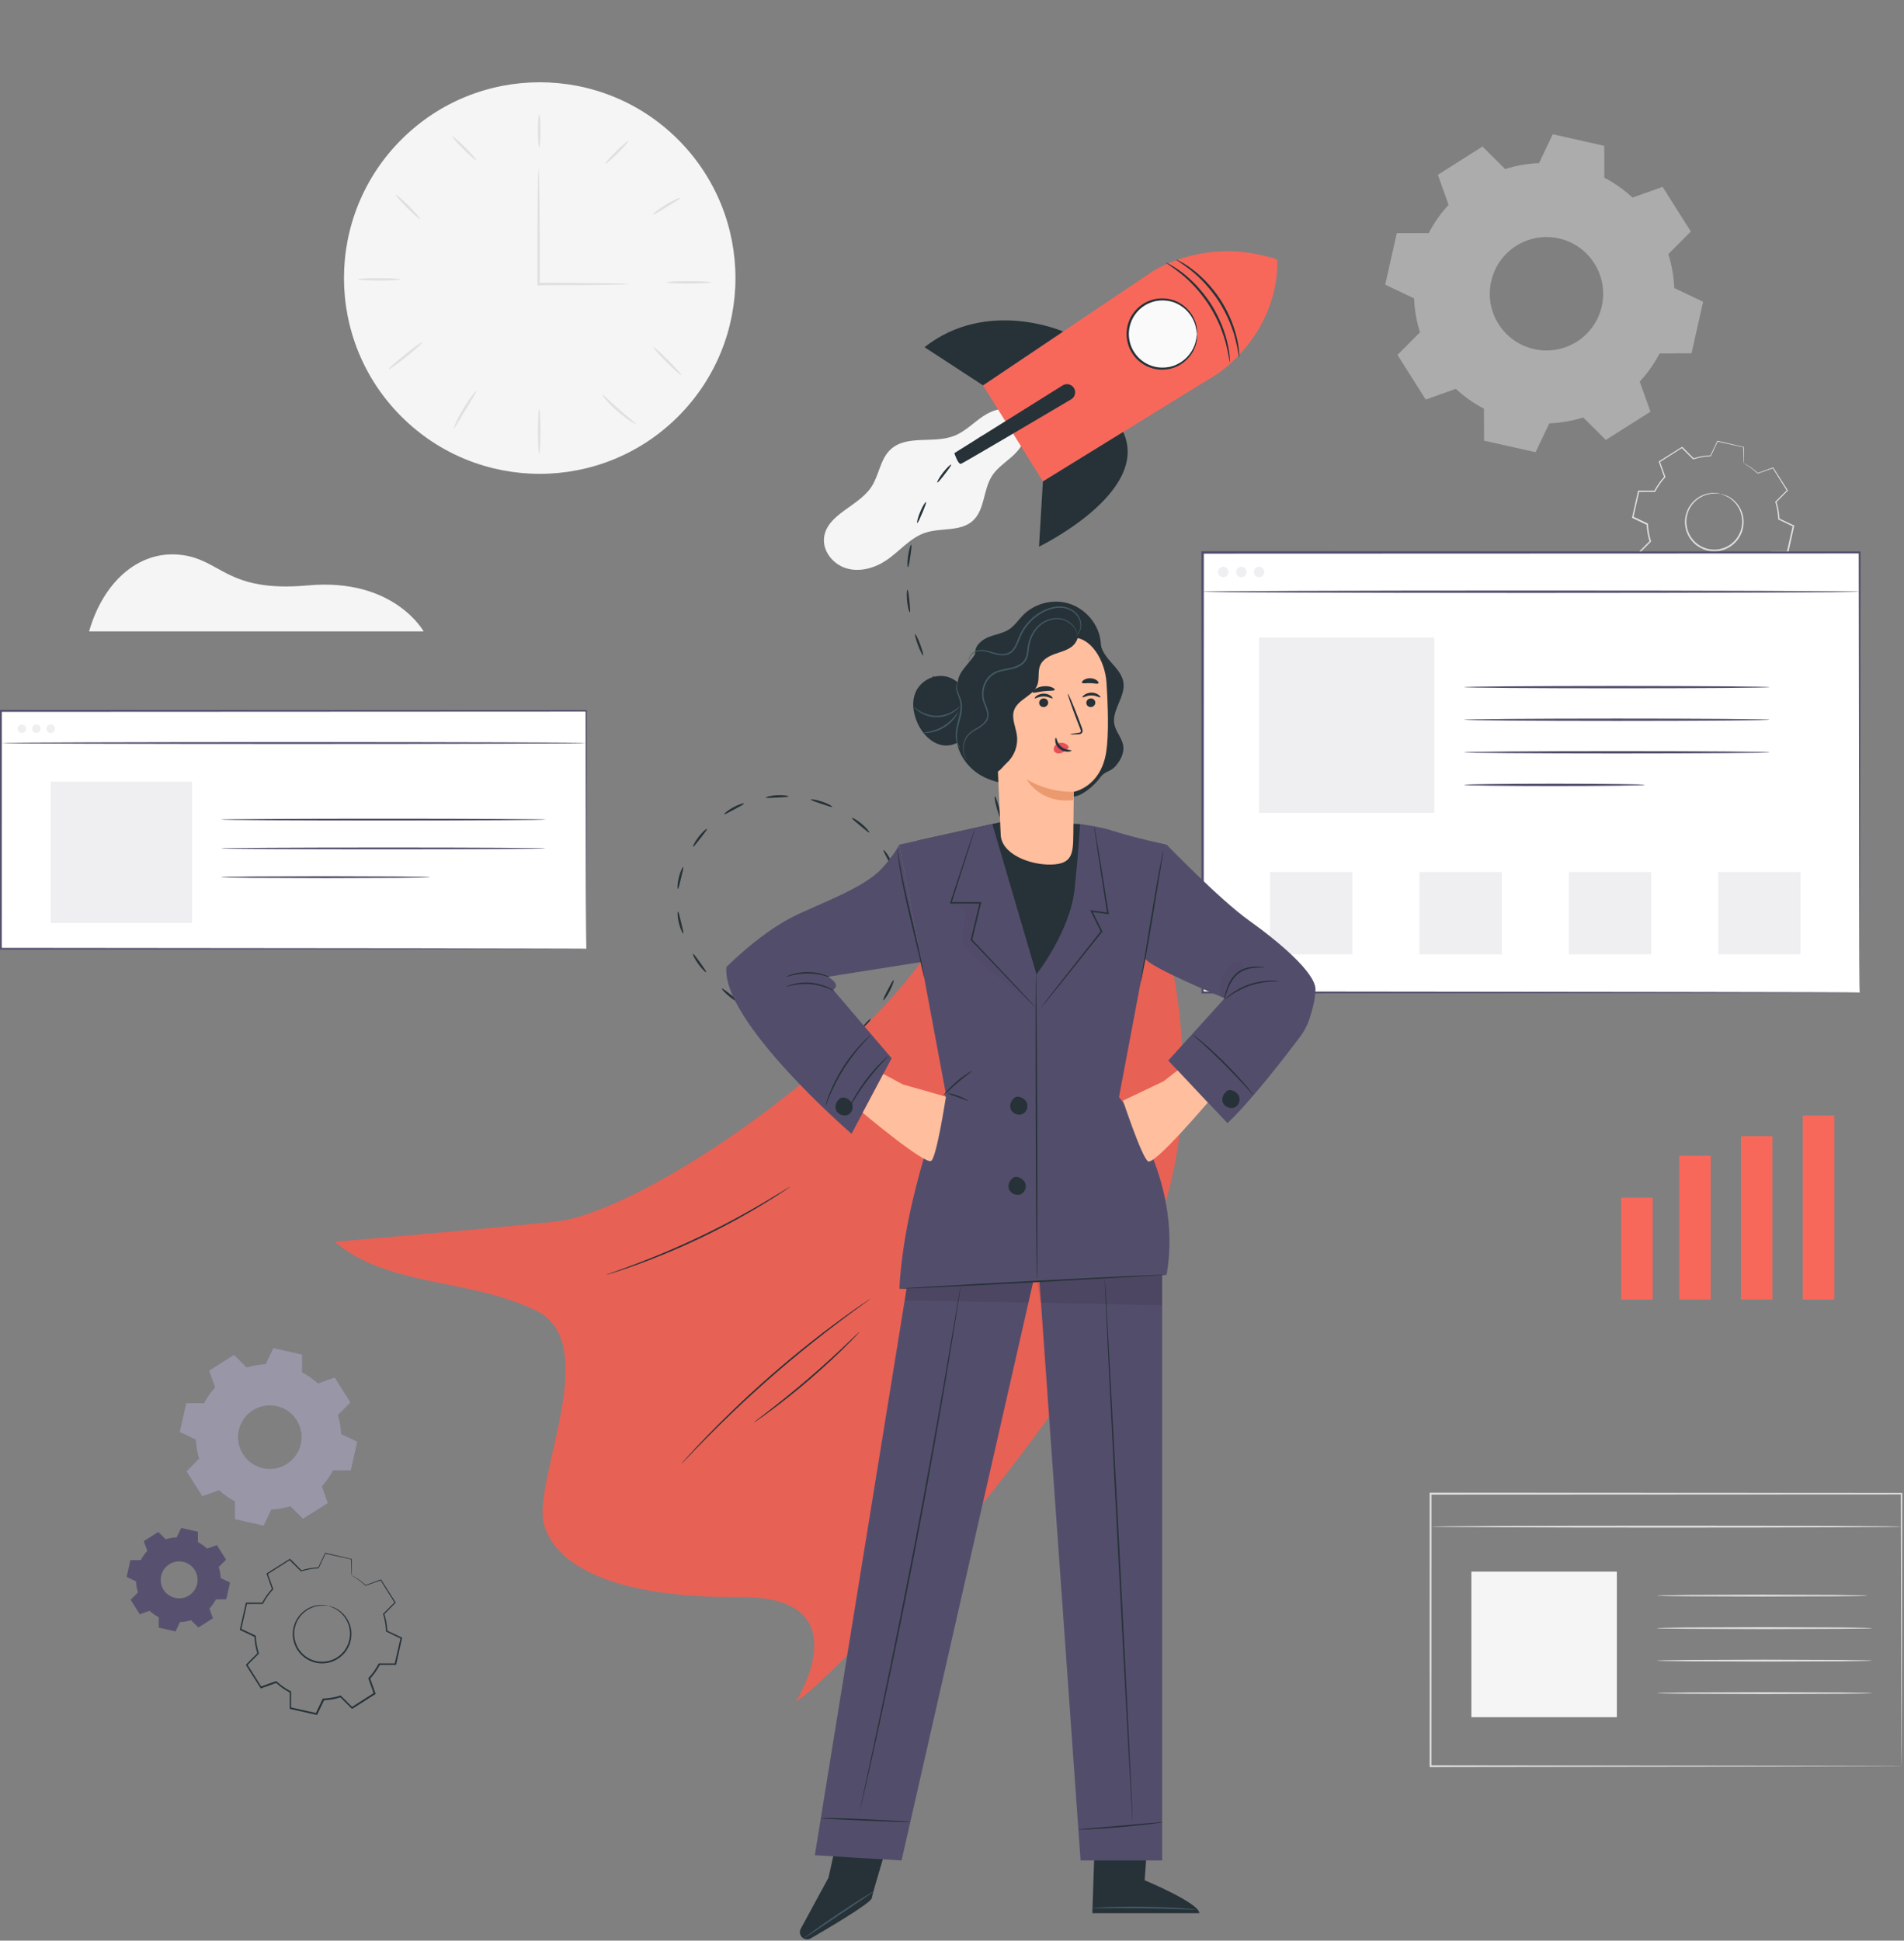 <?xml version="1.0" encoding="UTF-8"?> <svg xmlns="http://www.w3.org/2000/svg" width="421" height="429" viewBox="0 0 421 429" fill="none"><rect x="0" y="0" width="421" height="429" fill="#808080" stroke="none"/> <path d="M380.44 109.17C380.44 109.17 381.01 109.21 381.94 109.64C382.85 110.06 384.13 110.98 384.93 112.66C385.32 113.49 385.58 114.49 385.54 115.58C385.49 116.66 385.21 117.82 384.54 118.85C384.22 119.37 383.81 119.85 383.32 120.27C382.84 120.69 382.28 121.05 381.67 121.32C380.46 121.87 379.02 122.02 377.64 121.72C376.26 121.4 375.02 120.65 374.16 119.64C373.72 119.14 373.37 118.58 373.12 117.99C372.86 117.41 372.69 116.79 372.62 116.19C372.45 114.97 372.69 113.8 373.11 112.8C373.54 111.8 374.21 111.01 374.91 110.42C376.34 109.24 377.9 108.96 378.9 108.96C379.9 108.96 380.44 109.17 380.44 109.17C380.43 109.21 379.89 109.06 378.89 109.1C377.91 109.14 376.42 109.46 375.06 110.61C374.4 111.18 373.77 111.95 373.37 112.91C372.98 113.86 372.77 114.99 372.94 116.14C373.01 116.72 373.17 117.29 373.42 117.84C373.66 118.4 373.99 118.93 374.41 119.4C375.23 120.36 376.4 121.06 377.7 121.36C379.01 121.64 380.36 121.51 381.51 120.99C382.09 120.74 382.62 120.41 383.07 120.01C383.53 119.62 383.93 119.17 384.23 118.67C384.87 117.7 385.16 116.59 385.22 115.57C385.27 114.54 385.03 113.57 384.68 112.77C383.95 111.15 382.73 110.22 381.86 109.77C380.99 109.31 380.43 109.22 380.44 109.17Z" fill="#E0E0E0"></path> <path d="M385.52 102.39C385.52 102.39 385.51 102.32 385.51 102.17C385.51 102 385.5 101.78 385.49 101.49C385.48 100.87 385.47 99.98 385.45 98.82L385.5 98.88C384.02 98.56 382.08 98.13 379.73 97.62L379.83 97.57C379.37 98.55 378.86 99.64 378.31 100.8L378.28 100.86H378.21C377.01 100.91 375.74 101.12 374.45 101.53L374.38 101.55L374.33 101.5C373.54 100.72 372.68 99.87 371.79 98.99L371.95 99.01C370.38 100.01 368.72 101.07 366.97 102.18L367.03 102.01C367.4 103.05 367.81 104.2 368.23 105.37L368.26 105.46L368.2 105.53C367.4 106.4 366.62 107.46 366.01 108.65L365.97 108.73H365.87C364.76 108.73 363.54 108.74 362.3 108.74L362.46 108.61C362.06 110.42 361.62 112.37 361.17 114.37L361.08 114.18C362.08 114.66 363.19 115.18 364.3 115.71L364.39 115.75V115.85C364.44 117.04 364.65 118.34 365.05 119.6L365.08 119.7L365 119.78C364.21 120.57 363.35 121.44 362.48 122.31L362.5 122.09C363.5 123.67 364.58 125.36 365.66 127.08L365.45 127.01C366.51 126.63 367.66 126.22 368.81 125.81L368.91 125.77L368.99 125.84C369.88 126.66 370.94 127.43 372.1 128.03C372.14 128.1 372 127.87 372.2 128.19V128.2V128.21V128.24V128.3V128.41V128.63V129.08V129.98C372.2 130.58 372.2 131.17 372.2 131.76L372.06 131.58C374.01 132.02 375.93 132.45 377.82 132.87L377.62 132.97C378.14 131.89 378.65 130.81 379.15 129.75L379.2 129.65H379.31C380.6 129.6 381.86 129.38 383.06 129L383.16 128.97L383.24 129.05C384.1 129.9 384.94 130.74 385.77 131.57L385.56 131.55C387.26 130.47 388.93 129.42 390.55 128.39L390.48 128.59C390.08 127.45 389.68 126.33 389.29 125.23L389.26 125.14L389.33 125.07C390.22 124.12 390.95 123.06 391.53 121.96L391.57 121.88H391.67C392.89 121.88 394.08 121.88 395.24 121.88L395.09 122C395.55 119.97 395.98 118.06 396.4 116.24L396.48 116.4C395.35 115.86 394.28 115.35 393.26 114.86L393.19 114.83V114.75C393.14 113.39 392.9 112.14 392.55 110.99L392.53 110.92L392.58 110.87C393.5 109.95 394.33 109.13 395.11 108.35L395.1 108.48C393.88 106.54 392.85 104.89 391.96 103.48L392.06 103.51C390.71 103.98 389.61 104.36 388.69 104.69L388.66 104.7L388.63 104.68C387.68 103.79 386.88 103.26 386.34 102.91C386.08 102.75 385.87 102.63 385.73 102.54C385.58 102.43 385.52 102.39 385.52 102.39C385.52 102.39 385.6 102.42 385.74 102.49C385.88 102.56 386.09 102.67 386.37 102.84C386.92 103.17 387.74 103.69 388.71 104.57L388.65 104.56C389.57 104.23 390.67 103.83 392.01 103.34L392.07 103.32L392.11 103.38C393.01 104.79 394.06 106.43 395.29 108.36L395.34 108.43L395.28 108.49C394.5 109.28 393.68 110.11 392.77 111.03L392.8 110.91C393.17 112.08 393.42 113.35 393.48 114.73L393.41 114.62C394.44 115.1 395.5 115.61 396.64 116.14L396.74 116.19L396.72 116.3C396.31 118.12 395.89 120.04 395.44 122.07L395.41 122.19H395.29C394.13 122.19 392.95 122.2 391.72 122.2L391.86 122.12C391.27 123.25 390.52 124.33 389.62 125.31L389.65 125.14C390.04 126.24 390.44 127.36 390.85 128.5L390.89 128.63L390.78 128.7C389.16 129.73 387.5 130.79 385.79 131.87L385.67 131.94L385.57 131.84C384.74 131.01 383.89 130.17 383.04 129.32L383.22 129.36C381.99 129.75 380.7 129.98 379.38 130.03L379.53 129.93C379.03 130.99 378.52 132.07 378 133.15L377.94 133.28L377.8 133.25C375.91 132.83 373.98 132.4 372.04 131.96L371.9 131.93V131.78C371.9 131.19 371.9 130.6 371.9 130V129.11V128.66V128.44V128.33V128.27V128.24V128.23V128.22C372.1 128.54 371.95 128.31 372 128.38C370.81 127.76 369.72 126.98 368.82 126.14L369 126.18C367.85 126.59 366.7 127 365.64 127.38L365.5 127.43L365.42 127.31C364.33 125.59 363.26 123.9 362.26 122.32L362.18 122.2L362.28 122.1C363.15 121.23 364.01 120.36 364.8 119.57L364.76 119.75C364.35 118.46 364.14 117.13 364.09 115.91L364.19 116.06C363.07 115.53 361.97 115 360.97 114.53L360.85 114.47L360.88 114.34C361.33 112.34 361.77 110.39 362.18 108.58L362.21 108.45H362.34C363.58 108.45 364.8 108.45 365.91 108.45L365.77 108.53C366.4 107.32 367.19 106.24 368.02 105.35L367.99 105.5C367.57 104.32 367.17 103.18 366.8 102.13L366.76 102.02L366.86 101.96C368.61 100.85 370.28 99.8 371.86 98.81L371.95 98.75L372.02 98.82C372.91 99.71 373.76 100.56 374.54 101.35L374.42 101.32C375.73 100.91 377.03 100.71 378.25 100.67L378.16 100.73C378.72 99.57 379.24 98.49 379.7 97.51L379.73 97.44L379.8 97.46C382.14 98 384.08 98.45 385.56 98.79L385.61 98.8V98.85C385.6 100 385.59 100.88 385.59 101.5C385.58 101.79 385.58 102.02 385.58 102.18C385.53 102.31 385.52 102.39 385.52 102.39Z" fill="#E0E0E0"></path> <path d="M420.459 390.45C420.459 390.45 420.449 390.07 420.439 389.36C420.439 388.64 420.429 387.58 420.419 386.2C420.409 383.43 420.399 379.36 420.379 374.14C420.359 363.7 420.329 348.66 420.289 330.2L420.449 330.36C392.509 330.37 356.059 330.39 316.319 330.41H316.309L316.519 330.2C316.509 351.52 316.509 371.9 316.509 390.45L316.309 390.25C346.809 390.29 372.809 390.32 391.209 390.35C400.409 390.37 407.709 390.39 412.719 390.4C415.219 390.41 417.139 390.42 418.459 390.42C419.109 390.43 419.599 390.43 419.939 390.43C420.279 390.44 420.459 390.45 420.459 390.45C420.459 390.45 420.299 390.46 419.969 390.46C419.629 390.46 419.149 390.47 418.509 390.47C417.209 390.48 415.299 390.48 412.809 390.49C407.809 390.5 400.529 390.52 391.349 390.54C372.919 390.56 346.869 390.6 316.319 390.64H316.119V390.44C316.119 371.89 316.109 351.51 316.109 330.19V329.98H316.319H316.329C356.069 330 392.519 330.02 420.459 330.03H420.619V330.19C420.579 348.7 420.549 363.78 420.529 374.24C420.509 379.44 420.499 383.5 420.489 386.26C420.479 387.63 420.479 388.67 420.469 389.39C420.469 390.09 420.459 390.45 420.459 390.45Z" fill="#E0E0E0"></path> <path d="M420.499 337.49C420.499 337.61 397.209 337.7 368.479 337.7C339.739 337.7 316.459 337.6 316.459 337.49C316.459 337.37 339.749 337.28 368.479 337.28C397.209 337.28 420.499 337.37 420.499 337.49Z" fill="#E0E0E0"></path> <path d="M357.51 347.43H325.34V379.6H357.51V347.43Z" fill="#F5F5F5"></path> <path d="M412.91 352.73C412.91 352.74 412.75 352.76 412.44 352.77C412.08 352.78 411.63 352.79 411.08 352.81C409.84 352.83 408.15 352.85 406.09 352.88C401.82 352.9 396.03 352.92 389.63 352.94C383.23 352.92 377.43 352.89 373.17 352.88C371.11 352.85 369.42 352.83 368.18 352.81C367.63 352.79 367.18 352.78 366.82 352.77C366.51 352.76 366.35 352.74 366.35 352.73C366.35 352.72 366.51 352.7 366.82 352.69C367.18 352.68 367.63 352.67 368.18 352.65C369.42 352.63 371.11 352.61 373.17 352.58C377.44 352.56 383.23 352.54 389.63 352.52C396.03 352.54 401.83 352.57 406.09 352.58C408.15 352.61 409.84 352.63 411.08 352.65C411.63 352.67 412.08 352.68 412.44 352.69C412.75 352.7 412.91 352.72 412.91 352.73Z" fill="#E0E0E0"></path> <path d="M413.94 359.92C413.94 359.93 413.77 359.95 413.46 359.96C413.1 359.97 412.64 359.98 412.07 360C410.81 360.02 409.08 360.04 406.97 360.07C402.61 360.09 396.69 360.11 390.14 360.13C383.59 360.11 377.67 360.08 373.31 360.07C371.2 360.04 369.47 360.02 368.21 360C367.65 359.98 367.19 359.97 366.82 359.96C366.5 359.95 366.34 359.93 366.34 359.92C366.34 359.91 366.51 359.89 366.82 359.88C367.18 359.87 367.64 359.86 368.21 359.84C369.47 359.82 371.2 359.8 373.31 359.77C377.67 359.75 383.59 359.73 390.14 359.71C396.69 359.73 402.61 359.76 406.97 359.77C409.08 359.8 410.81 359.82 412.07 359.84C412.63 359.86 413.09 359.87 413.46 359.88C413.78 359.89 413.94 359.9 413.94 359.92Z" fill="#E0E0E0"></path> <path d="M413.94 367.1C413.94 367.11 413.77 367.13 413.46 367.14C413.1 367.15 412.64 367.16 412.07 367.18C410.81 367.2 409.08 367.22 406.97 367.25C402.61 367.27 396.69 367.29 390.14 367.31C383.59 367.29 377.67 367.26 373.31 367.25C371.2 367.22 369.47 367.2 368.21 367.18C367.65 367.16 367.19 367.15 366.82 367.14C366.5 367.13 366.34 367.11 366.34 367.1C366.34 367.09 366.51 367.07 366.82 367.06C367.18 367.05 367.64 367.04 368.21 367.02C369.47 367 371.2 366.98 373.31 366.95C377.67 366.93 383.59 366.91 390.14 366.89C396.69 366.91 402.61 366.94 406.97 366.95C409.08 366.98 410.81 367 412.07 367.02C412.63 367.04 413.09 367.05 413.46 367.06C413.78 367.07 413.94 367.09 413.94 367.1Z" fill="#E0E0E0"></path> <path d="M413.94 374.29C413.94 374.3 413.77 374.32 413.46 374.33C413.1 374.34 412.64 374.35 412.07 374.37C410.81 374.39 409.08 374.41 406.97 374.44C402.61 374.46 396.69 374.48 390.14 374.5C383.59 374.48 377.67 374.45 373.31 374.44C371.2 374.41 369.47 374.39 368.21 374.37C367.65 374.35 367.19 374.34 366.82 374.33C366.5 374.32 366.34 374.3 366.34 374.29C366.34 374.28 366.51 374.26 366.82 374.25C367.18 374.24 367.64 374.23 368.21 374.21C369.47 374.19 371.2 374.17 373.31 374.14C377.67 374.12 383.59 374.1 390.14 374.08C396.69 374.1 402.61 374.13 406.97 374.14C409.08 374.17 410.81 374.19 412.07 374.21C412.63 374.23 413.09 374.24 413.46 374.25C413.78 374.26 413.94 374.27 413.94 374.29Z" fill="#E0E0E0"></path> <path d="M149.943 92.071C166.844 75.169 166.844 47.766 149.943 30.864C133.041 13.963 105.638 13.963 88.736 30.864C71.834 47.766 71.834 75.169 88.736 92.071C105.638 108.973 133.041 108.973 149.943 92.071Z" fill="#F5F5F5"></path> <path d="M138.989 62.8C138.989 62.84 138.449 62.87 137.459 62.9C136.379 62.92 134.969 62.95 133.249 62.98C129.679 63.03 124.709 63.06 119.089 63.07H118.809V62.79C118.809 61.89 118.809 60.94 118.809 59.98C118.809 53.71 118.839 48.04 118.889 43.93C118.929 41.95 118.959 40.31 118.979 39.07C119.009 37.92 119.049 37.29 119.089 37.29C119.129 37.29 119.169 37.92 119.199 39.07C119.219 40.31 119.249 41.95 119.289 43.93C119.339 48.04 119.369 53.71 119.369 59.98C119.369 60.94 119.369 61.89 119.369 62.79L119.089 62.51C124.699 62.52 129.679 62.55 133.249 62.6C134.959 62.63 136.369 62.66 137.459 62.68C138.449 62.73 138.989 62.76 138.989 62.8Z" fill="#E0E0E0"></path> <path d="M119.229 25.3C119.379 25.3 119.509 26.93 119.509 28.94C119.509 30.95 119.379 32.58 119.229 32.58C119.079 32.58 118.949 30.95 118.949 28.94C118.949 26.92 119.079 25.3 119.229 25.3Z" fill="#E0E0E0"></path> <path d="M138.949 31.13C139.059 31.24 138.009 32.46 136.609 33.86C135.209 35.26 133.989 36.31 133.879 36.2C133.769 36.09 134.819 34.87 136.219 33.47C137.619 32.07 138.839 31.03 138.949 31.13Z" fill="#E0E0E0"></path> <path d="M150.478 43.73C150.548 43.87 149.178 44.7 147.498 45.72C145.818 46.74 144.448 47.58 144.358 47.45C144.268 47.33 145.498 46.27 147.208 45.24C148.908 44.2 150.408 43.59 150.478 43.73Z" fill="#E0E0E0"></path> <path d="M157.238 62.42C157.238 62.57 155.018 62.7 152.278 62.7C149.538 62.7 147.318 62.57 147.318 62.42C147.318 62.27 149.538 62.14 152.278 62.14C155.018 62.14 157.238 62.27 157.238 62.42Z" fill="#E0E0E0"></path> <path d="M88.489 61.76C88.489 61.91 86.389 62.04 83.809 62.04C81.219 62.04 79.129 61.91 79.129 61.76C79.129 61.61 81.229 61.48 83.809 61.48C86.399 61.48 88.489 61.61 88.489 61.76Z" fill="#E0E0E0"></path> <path d="M93.358 75.68C93.457 75.8 91.877 77.23 89.817 78.89C87.757 80.55 86.017 81.79 85.927 81.66C85.838 81.54 87.418 80.1 89.468 78.45C91.507 76.8 93.248 75.56 93.358 75.68Z" fill="#E0E0E0"></path> <path d="M105.349 86.44C105.479 86.53 104.299 88.34 102.939 90.61C101.569 92.88 100.529 94.77 100.379 94.7C100.239 94.64 101.069 92.62 102.459 90.33C103.839 88.02 105.229 86.35 105.349 86.44Z" fill="#E0E0E0"></path> <path d="M119.229 100.32C119.079 100.32 118.949 98.1 118.949 95.36C118.949 92.62 119.079 90.4 119.229 90.4C119.379 90.4 119.509 92.62 119.509 95.36C119.509 98.1 119.379 100.32 119.229 100.32Z" fill="#E0E0E0"></path> <path d="M140.598 93.71C140.518 93.83 138.578 92.72 136.508 90.91C134.428 89.11 133.068 87.34 133.178 87.24C133.298 87.13 134.838 88.71 136.878 90.48C138.918 92.27 140.688 93.58 140.598 93.71Z" fill="#E0E0E0"></path> <path d="M150.628 82.91C150.518 83.02 149.048 81.73 147.348 80.02C145.648 78.32 144.348 76.85 144.458 76.74C144.568 76.63 146.038 77.92 147.738 79.63C149.438 81.33 150.738 82.8 150.628 82.91Z" fill="#E0E0E0"></path> <path d="M92.898 48.43C92.788 48.54 91.488 47.42 89.998 45.93C88.508 44.44 87.388 43.14 87.498 43.03C87.608 42.92 88.908 44.04 90.398 45.53C91.888 47.02 93.008 48.32 92.898 48.43Z" fill="#E0E0E0"></path> <path d="M105.278 35.39C105.168 35.5 103.898 34.41 102.428 32.95C100.968 31.49 99.868 30.22 99.978 30.11C100.088 30 101.358 31.09 102.828 32.55C104.288 34.01 105.388 35.28 105.278 35.39Z" fill="#E0E0E0"></path> <g opacity="0.8"> <g opacity="0.8"> <g opacity="0.8"> <path opacity="0.8" fill-rule="evenodd" clip-rule="evenodd" d="M354.739 39.29C357.029 40.48 359.119 41.96 360.969 43.68L367.619 41.31L373.869 51.18L368.889 56.18C369.649 58.58 370.099 61.1 370.199 63.68L376.579 66.71L374.019 78.11L366.959 78.13C365.769 80.42 364.289 82.51 362.569 84.36L364.939 91.01L355.069 97.26L350.069 92.28C347.669 93.04 345.149 93.49 342.569 93.59L339.539 99.97L328.139 97.41L328.129 90.35C325.839 89.16 323.749 87.68 321.899 85.96L315.249 88.33L308.999 78.46L313.979 73.46C313.219 71.06 312.769 68.54 312.669 65.96L306.289 62.93L308.849 51.53L315.909 51.52C317.099 49.23 318.579 47.14 320.299 45.29L317.929 38.64L327.799 32.39L332.799 37.37C335.199 36.61 337.719 36.16 340.299 36.06L343.329 29.68L354.729 32.24L354.739 39.29ZM344.689 52.71C337.939 51.2 331.229 55.44 329.719 62.2C328.199 68.95 332.449 75.66 339.209 77.17C345.959 78.68 352.669 74.44 354.179 67.68C355.689 60.93 351.439 54.22 344.689 52.71Z" fill="#EBEBEB"></path> </g> </g> </g> <path d="M19.699 139.58H93.669C93.669 139.58 87.129 127.68 68.089 129.41C49.909 131.06 48.979 123.55 39.729 122.63C30.489 121.71 22.779 128.8 19.699 139.58Z" fill="#F5F5F5"></path> <path d="M179.799 274.07H239.679C239.679 274.07 234.389 264.43 218.969 265.84C204.249 267.18 203.499 261.1 196.019 260.35C188.529 259.6 182.289 265.34 179.799 274.07Z" fill="#F5F5F5"></path> <path d="M411.19 122.13H265.91V219.41H411.19V122.13Z" fill="white"></path> <path d="M411.191 219.4C411.191 219.4 411.181 218.79 411.171 217.63C411.161 216.46 411.161 214.74 411.151 212.5C411.141 208 411.121 201.39 411.101 192.94C411.071 176.04 411.041 151.75 410.991 122.13L411.201 122.34C371.171 122.35 320.661 122.37 265.931 122.39H265.921L266.181 122.13C266.171 156.78 266.161 189.74 266.161 219.41L265.921 219.17C308.691 219.22 344.981 219.26 370.591 219.29C383.401 219.32 393.551 219.34 400.491 219.35C403.961 219.36 406.631 219.37 408.441 219.38C409.341 219.39 410.021 219.39 410.491 219.39C410.951 219.39 411.191 219.4 411.191 219.4C411.191 219.4 410.971 219.41 410.511 219.41C410.051 219.41 409.371 219.42 408.481 219.42C406.681 219.43 404.021 219.44 400.571 219.45C393.631 219.46 383.511 219.49 370.721 219.51C345.071 219.54 308.731 219.58 265.901 219.63H265.661V219.39C265.651 189.72 265.651 156.77 265.641 122.11V121.85H265.901H265.911C320.651 121.87 371.151 121.89 411.181 121.9H411.391V122.11C411.341 151.78 411.311 176.12 411.281 193.05C411.261 201.49 411.241 208.08 411.231 212.57C411.221 214.8 411.211 216.5 411.211 217.66C411.211 218.82 411.191 219.4 411.191 219.4Z" fill="#534D6C"></path> <path d="M265.91 130.81C265.91 130.67 298.41 130.55 338.49 130.55C378.58 130.55 411.07 130.67 411.07 130.81C411.07 130.95 378.58 131.07 338.49 131.07C298.41 131.07 265.91 130.95 265.91 130.81Z" fill="#534D6C"></path> <g opacity="0.3"> <path opacity="0.3" d="M271.64 126.43C271.64 127.07 271.12 127.59 270.48 127.59C269.84 127.59 269.32 127.07 269.32 126.43C269.32 125.79 269.84 125.27 270.48 125.27C271.12 125.27 271.64 125.78 271.64 126.43Z" fill="#534D6C"></path> </g> <g opacity="0.3"> <path opacity="0.3" d="M275.631 126.43C275.631 127.07 275.111 127.59 274.471 127.59C273.831 127.59 273.311 127.07 273.311 126.43C273.311 125.79 273.831 125.27 274.471 125.27C275.111 125.26 275.631 125.78 275.631 126.43Z" fill="#534D6C"></path> </g> <g opacity="0.3"> <path opacity="0.3" d="M279.56 126.43C279.56 127.07 279.04 127.59 278.4 127.59C277.76 127.59 277.24 127.07 277.24 126.43C277.24 125.79 277.76 125.27 278.4 125.27C279.04 125.26 279.56 125.78 279.56 126.43Z" fill="#534D6C"></path> </g> <g opacity="0.3"> <path opacity="0.3" d="M317.15 140.95H278.4V179.7H317.15V140.95Z" fill="#534D6C"></path> </g> <path d="M391.27 151.9C391.27 152.04 376.16 152.16 357.51 152.16C338.86 152.16 323.75 152.04 323.75 151.9C323.75 151.76 338.86 151.64 357.51 151.64C376.15 151.64 391.27 151.76 391.27 151.9Z" fill="#534D6C"></path> <path d="M391.27 159.11C391.27 159.25 376.16 159.37 357.51 159.37C338.86 159.37 323.75 159.25 323.75 159.11C323.75 158.97 338.86 158.85 357.51 158.85C376.15 158.85 391.27 158.96 391.27 159.11Z" fill="#534D6C"></path> <path d="M391.27 166.31C391.27 166.45 376.16 166.57 357.51 166.57C338.86 166.57 323.75 166.45 323.75 166.31C323.75 166.17 338.86 166.05 357.51 166.05C376.15 166.05 391.27 166.16 391.27 166.31Z" fill="#534D6C"></path> <path d="M363.66 173.51C363.66 173.55 363.1 173.58 362.09 173.61C360.99 173.63 359.55 173.66 357.81 173.69C354.2 173.74 349.21 173.77 343.7 173.77C338.19 173.77 333.2 173.74 329.59 173.69C327.86 173.66 326.42 173.63 325.31 173.61C324.3 173.58 323.74 173.54 323.74 173.51C323.74 173.47 324.3 173.44 325.31 173.41C326.41 173.39 327.85 173.36 329.59 173.33C333.2 173.28 338.19 173.25 343.7 173.25C349.21 173.25 354.2 173.28 357.81 173.33C359.54 173.36 360.98 173.39 362.09 173.41C363.1 173.44 363.66 173.47 363.66 173.51Z" fill="#534D6C"></path> <g opacity="0.3"> <path opacity="0.3" d="M299.03 192.77H280.82V210.98H299.03V192.77Z" fill="#534D6C"></path> </g> <g opacity="0.3"> <path opacity="0.3" d="M332.062 192.77H313.852V210.98H332.062V192.77Z" fill="#534D6C"></path> </g> <g opacity="0.3"> <path opacity="0.3" d="M365.091 192.77H346.881V210.98H365.091V192.77Z" fill="#534D6C"></path> </g> <g opacity="0.3"> <path opacity="0.3" d="M398.12 192.77H379.91V210.98H398.12V192.77Z" fill="#534D6C"></path> </g> <path d="M129.631 157.17H0.211V209.74H129.631V157.17Z" fill="white"></path> <path d="M129.63 209.74C129.63 209.74 129.62 209.42 129.62 208.8C129.62 208.18 129.61 207.27 129.6 206.07C129.59 203.67 129.58 200.15 129.56 195.61C129.54 186.54 129.52 173.41 129.48 157.17L129.62 157.31C96.7 157.33 50.87 157.35 0.21 157.37H0.2L0.4 157.17C0.4 175.58 0.39 193.35 0.39 209.74L0.19 209.54C37.69 209.58 70.02 209.61 92.98 209.63C104.47 209.65 113.62 209.67 119.9 209.68C123.04 209.69 125.46 209.7 127.1 209.7C127.92 209.71 128.54 209.71 128.97 209.71C129.41 209.73 129.63 209.74 129.63 209.74C129.63 209.74 129.43 209.75 129.01 209.75C128.59 209.75 127.97 209.76 127.17 209.76C125.53 209.77 123.13 209.77 120.01 209.78C113.74 209.79 104.61 209.81 93.14 209.83C70.14 209.85 37.77 209.89 0.21 209.92H0.01V209.72C0.01 193.33 0 175.56 0 157.15V156.94H0.2H0.21C50.87 156.96 96.7 156.99 129.62 157H129.76V157.14C129.73 173.42 129.7 186.57 129.68 195.67C129.66 200.2 129.65 203.71 129.64 206.1C129.63 207.28 129.63 208.18 129.62 208.8C129.64 209.44 129.63 209.74 129.63 209.74Z" fill="#534D6C"></path> <path d="M0.34 164.26C0.34 164.15 29.27 164.05 64.95 164.05C100.64 164.05 129.56 164.14 129.56 164.26C129.56 164.37 100.64 164.46 64.95 164.46C29.27 164.46 0.34 164.37 0.34 164.26Z" fill="#534D6C"></path> <g opacity="0.3"> <path opacity="0.3" d="M5.761 161.09C5.761 161.61 5.341 162.03 4.821 162.03C4.301 162.03 3.881 161.61 3.881 161.09C3.881 160.57 4.301 160.15 4.821 160.15C5.341 160.15 5.761 160.57 5.761 161.09Z" fill="#534D6C"></path> </g> <g opacity="0.3"> <path opacity="0.3" d="M8.982 161.09C8.982 161.61 8.562 162.03 8.042 162.03C7.522 162.03 7.102 161.61 7.102 161.09C7.102 160.57 7.522 160.15 8.042 160.15C8.562 160.15 8.982 160.57 8.982 161.09Z" fill="#534D6C"></path> </g> <g opacity="0.3"> <path opacity="0.3" d="M12.152 161.09C12.152 161.61 11.732 162.03 11.211 162.03C10.691 162.03 10.271 161.61 10.271 161.09C10.271 160.57 10.691 160.15 11.211 160.15C11.732 160.15 12.152 160.57 12.152 161.09Z" fill="#534D6C"></path> </g> <g opacity="0.3"> <path opacity="0.3" d="M42.471 172.8H11.211V204.06H42.471V172.8Z" fill="#534D6C"></path> </g> <path d="M120.68 181.18C120.68 181.29 104.59 181.38 84.75 181.38C64.9 181.38 48.82 181.29 48.82 181.18C48.82 181.07 64.9 180.98 84.75 180.98C104.59 180.98 120.68 181.07 120.68 181.18Z" fill="#534D6C"></path> <path d="M120.68 187.55C120.68 187.66 104.59 187.76 84.75 187.76C64.9 187.76 48.82 187.67 48.82 187.55C48.82 187.44 64.9 187.35 84.75 187.35C104.59 187.34 120.68 187.44 120.68 187.55Z" fill="#534D6C"></path> <path d="M95.081 193.92C95.081 193.93 94.921 193.95 94.611 193.96C94.26 193.97 93.811 193.98 93.26 194C92.031 194.02 90.361 194.04 88.301 194.07C84.071 194.09 78.311 194.11 71.951 194.13C65.591 194.11 59.831 194.09 55.59 194.07C53.541 194.04 51.861 194.02 50.63 194C50.081 193.98 49.641 193.97 49.281 193.96C48.971 193.95 48.81 193.93 48.81 193.92C48.81 193.91 48.971 193.89 49.281 193.88C49.63 193.87 50.081 193.86 50.63 193.84C51.85 193.82 53.531 193.8 55.59 193.77C59.821 193.75 65.581 193.73 71.951 193.71C78.311 193.73 84.071 193.75 88.301 193.77C90.351 193.8 92.031 193.82 93.26 193.84C93.811 193.86 94.26 193.87 94.611 193.88C94.921 193.89 95.081 193.9 95.081 193.92Z" fill="#534D6C"></path> <path d="M224.73 91.11C222.56 89.66 219.58 90.54 217.41 91.99C215.24 93.44 213.39 95.42 210.96 96.36C206.4 98.13 200.41 96.03 196.86 99.41C194.61 101.55 194.38 105.07 192.66 107.66C189.76 112.02 182.81 113.66 182.21 118.86C181.86 121.89 184.26 124.8 187.2 125.65C190.13 126.5 193.36 125.6 195.9 123.91C198.87 121.94 201.2 118.89 204.59 117.77C208.05 116.62 212.32 117.58 215.05 115.17C217.78 112.75 217.37 108.31 219.33 105.23C220.37 103.59 222.01 102.44 223.49 101.17C224.97 99.9 226.36 98.33 226.61 96.4C226.85 94.47 226.06 91.18 224.73 91.11Z" fill="#F5F5F5"></path> <path d="M168.379 303.56C168.499 303.49 168.909 303.89 169.289 304.46C169.669 305.03 169.879 305.57 169.759 305.65C169.639 305.73 169.239 305.33 168.849 304.75C168.469 304.17 168.259 303.64 168.379 303.56Z" fill="#263238"></path> <path d="M164.099 294.54C164.239 294.49 164.769 295.49 165.289 296.76C165.809 298.03 166.129 299.11 165.999 299.17C165.869 299.23 165.339 298.24 164.809 296.95C164.279 295.67 163.959 294.59 164.099 294.54Z" fill="#263238"></path> <path d="M161.779 284.82C161.919 284.8 162.239 285.88 162.489 287.23C162.739 288.58 162.829 289.7 162.689 289.74C162.549 289.77 162.229 288.69 161.979 287.33C161.729 285.96 161.639 284.84 161.779 284.82Z" fill="#263238"></path> <path d="M161.43 274.83C161.57 274.84 161.67 275.96 161.66 277.33C161.64 278.7 161.51 279.82 161.36 279.83C161.22 279.84 161.12 278.72 161.13 277.32C161.15 275.94 161.28 274.82 161.43 274.83Z" fill="#263238"></path> <path d="M163.04 264.97C163.18 265.01 163.06 266.13 162.77 267.47C162.48 268.81 162.13 269.88 161.99 269.86C161.85 269.84 161.97 268.72 162.26 267.36C162.56 266 162.91 264.93 163.04 264.97Z" fill="#263238"></path> <path d="M166.64 255.65C166.77 255.72 166.42 256.79 165.85 258.04C165.29 259.29 164.72 260.27 164.59 260.22C164.46 260.17 164.81 259.1 165.38 257.83C165.95 256.55 166.51 255.58 166.64 255.65Z" fill="#263238"></path> <path d="M172.149 247.31C172.259 247.4 171.689 248.37 170.869 249.47C170.049 250.57 169.279 251.4 169.179 251.33C169.039 251.24 169.629 250.28 170.449 249.16C171.279 248.05 172.039 247.22 172.149 247.31Z" fill="#263238"></path> <path d="M178.87 239.91C178.97 240.01 178.28 240.9 177.33 241.9C176.38 242.9 175.52 243.63 175.42 243.53C175.32 243.43 176 242.54 176.96 241.54C177.91 240.53 178.77 239.8 178.87 239.91Z" fill="#263238"></path> <path d="M185.91 232.79C186.01 232.89 185.31 233.77 184.34 234.75C183.37 235.74 182.5 236.45 182.4 236.35C182.3 236.25 183 235.37 183.97 234.39C184.94 233.41 185.81 232.69 185.91 232.79Z" fill="#263238"></path> <path d="M192.489 225.25C192.609 225.34 191.989 226.28 191.109 227.35C190.229 228.42 189.429 229.22 189.319 229.12C189.209 229.02 189.829 228.08 190.709 227.02C191.569 225.96 192.369 225.17 192.489 225.25Z" fill="#263238"></path> <path d="M197.59 216.67C197.72 216.72 197.39 217.81 196.75 219.05C196.11 220.29 195.42 221.19 195.3 221.11C195.18 221.03 195.66 220.02 196.29 218.81C196.92 217.59 197.46 216.61 197.59 216.67Z" fill="#263238"></path> <path d="M200.019 207.01C200.159 207.02 200.199 208.16 199.969 209.53C199.739 210.91 199.339 211.97 199.199 211.94C199.059 211.9 199.229 210.8 199.449 209.45C199.679 208.1 199.879 207 200.019 207.01Z" fill="#263238"></path> <path d="M199.279 197.07C199.419 197.03 199.809 198.1 200.019 199.48C200.239 200.86 200.189 202 200.049 202.01C199.899 202.02 199.719 200.92 199.509 199.56C199.299 198.21 199.139 197.1 199.279 197.07Z" fill="#263238"></path> <path d="M195.349 187.92C195.469 187.84 196.199 188.71 196.859 189.94C197.519 191.17 197.839 192.26 197.709 192.32C197.569 192.38 197.049 191.39 196.399 190.19C195.759 188.98 195.229 188 195.349 187.92Z" fill="#263238"></path> <path d="M188.38 180.82C188.46 180.7 189.47 181.23 190.54 182.13C191.62 183.03 192.32 183.93 192.21 184.02C192.1 184.12 191.25 183.4 190.2 182.53C189.15 181.66 188.29 180.94 188.38 180.82Z" fill="#263238"></path> <path d="M179.29 176.76C179.32 176.62 180.45 176.76 181.78 177.21C183.1 177.66 184.08 178.24 184.02 178.37C183.96 178.5 182.9 178.14 181.61 177.7C180.31 177.27 179.25 176.91 179.29 176.76Z" fill="#263238"></path> <path d="M169.35 176.31C169.32 176.17 170.43 175.86 171.82 175.79C173.22 175.72 174.35 175.91 174.34 176.05C174.33 176.2 173.22 176.24 171.85 176.31C170.49 176.38 169.38 176.46 169.35 176.31Z" fill="#263238"></path> <path d="M160.13 179.99C160.05 179.88 160.91 179.12 162.14 178.46C163.37 177.79 164.48 177.5 164.53 177.63C164.58 177.77 163.59 178.27 162.39 178.92C161.18 179.56 160.21 180.11 160.13 179.99Z" fill="#263238"></path> <path d="M153.26 187.18C153.14 187.11 153.63 186.07 154.49 184.97C155.35 183.86 156.23 183.13 156.33 183.23C156.43 183.33 155.74 184.2 154.9 185.29C154.06 186.36 153.38 187.25 153.26 187.18Z" fill="#263238"></path> <path d="M149.889 196.52C149.749 196.51 149.749 195.36 150.079 194C150.409 192.64 150.929 191.62 151.059 191.67C151.199 191.72 150.909 192.8 150.589 194.13C150.269 195.45 150.039 196.54 149.889 196.52Z" fill="#263238"></path> <path d="M151.08 206.37C150.95 206.42 150.43 205.4 150.1 204.04C149.77 202.68 149.76 201.53 149.9 201.52C150.05 201.5 150.28 202.59 150.61 203.92C150.93 205.24 151.21 206.31 151.08 206.37Z" fill="#263238"></path> <path d="M156.15 214.93C156.04 215.02 155.22 214.24 154.4 213.11C153.58 211.98 153.11 210.94 153.24 210.87C153.37 210.8 154.03 211.7 154.83 212.81C155.62 213.92 156.26 214.84 156.15 214.93Z" fill="#263238"></path> <path d="M163.509 221.68C163.429 221.8 162.439 221.24 161.359 220.37C160.279 219.5 159.529 218.64 159.619 218.54C159.719 218.43 160.609 219.1 161.679 219.97C162.749 220.82 163.599 221.56 163.509 221.68Z" fill="#263238"></path> <path d="M172.179 226.65C172.119 226.78 171.069 226.38 169.829 225.75C168.589 225.12 167.649 224.51 167.719 224.38C167.789 224.26 168.839 224.66 170.069 225.28C171.289 225.9 172.239 226.52 172.179 226.65Z" fill="#263238"></path> <path d="M181.699 229.68C181.679 229.82 180.539 229.73 179.189 229.38C177.839 229.03 176.809 228.57 176.849 228.43C176.899 228.29 177.989 228.53 179.319 228.87C180.649 229.22 181.719 229.53 181.699 229.68Z" fill="#263238"></path> <path d="M191.66 230.19C191.68 230.33 190.56 230.57 189.17 230.59C187.78 230.62 186.65 230.43 186.66 230.29C186.67 230.14 187.79 230.1 189.16 230.07C190.52 230.05 191.64 230.04 191.66 230.19Z" fill="#263238"></path> <path d="M201.279 227.62C201.339 227.75 200.369 228.34 199.049 228.81C197.739 229.28 196.609 229.45 196.569 229.31C196.529 229.17 197.579 228.78 198.869 228.32C200.159 227.85 201.219 227.48 201.279 227.62Z" fill="#263238"></path> <path d="M209.62 222.15C209.72 222.25 208.96 223.1 207.85 223.95C206.74 224.8 205.73 225.31 205.65 225.19C205.57 225.07 206.44 224.37 207.53 223.53C208.62 222.71 209.53 222.05 209.62 222.15Z" fill="#263238"></path> <path d="M216.13 214.59C216.25 214.67 215.74 215.68 214.9 216.8C214.06 217.92 213.23 218.69 213.12 218.59C213.01 218.49 213.66 217.58 214.48 216.48C215.31 215.38 216.01 214.51 216.13 214.59Z" fill="#263238"></path> <path d="M220.46 205.59C220.6 205.63 220.37 206.75 219.84 208.04C219.32 209.33 218.71 210.29 218.59 210.23C218.46 210.17 218.85 209.12 219.36 207.84C219.88 206.58 220.32 205.55 220.46 205.59Z" fill="#263238"></path> <path d="M222.4 195.8C222.54 195.81 222.58 196.94 222.39 198.32C222.2 199.7 221.86 200.78 221.72 200.75C221.58 200.72 221.69 199.61 221.87 198.25C222.06 196.89 222.26 195.79 222.4 195.8Z" fill="#263238"></path> <path d="M222.139 185.81C222.279 185.79 222.489 186.9 222.589 188.28C222.699 189.67 222.669 190.79 222.519 190.79C222.379 190.79 222.169 189.68 222.069 188.32C221.969 186.95 221.999 185.83 222.139 185.81Z" fill="#263238"></path> <path d="M219.969 176.05C220.109 176.01 220.509 177.06 220.879 178.4C221.239 179.74 221.419 180.85 221.279 180.88C221.139 180.91 220.729 179.86 220.369 178.53C220.009 177.2 219.829 176.09 219.969 176.05Z" fill="#263238"></path> <path d="M216.14 166.81C216.27 166.74 216.87 167.7 217.47 168.95C218.03 170.22 218.38 171.3 218.24 171.35C218.11 171.4 217.55 170.43 216.99 169.17C216.41 167.93 216.01 166.87 216.14 166.81Z" fill="#263238"></path> <path d="M211.22 158.1C211.34 158.03 212.01 158.93 212.71 160.13C213.41 161.32 213.88 162.35 213.75 162.42C213.63 162.49 212.96 161.58 212.26 160.39C211.57 159.19 211.1 158.17 211.22 158.1Z" fill="#263238"></path> <path d="M206.259 149.41C206.389 149.34 207.029 150.27 207.699 151.47C208.369 152.68 208.809 153.71 208.679 153.78C208.559 153.85 207.909 152.93 207.239 151.72C206.569 150.51 206.129 149.47 206.259 149.41Z" fill="#263238"></path> <path d="M202.35 140.21C202.49 140.17 202.99 141.18 203.47 142.46C203.95 143.75 204.23 144.83 204.1 144.89C203.97 144.95 203.47 143.94 202.98 142.64C202.5 141.34 202.21 140.25 202.35 140.21Z" fill="#263238"></path> <path d="M200.649 130.38C200.799 130.38 200.949 131.48 201.089 132.85C201.229 134.21 201.319 135.33 201.179 135.36C201.039 135.39 200.719 134.3 200.579 132.91C200.429 131.52 200.509 130.38 200.649 130.38Z" fill="#263238"></path> <path d="M201.479 120.43C201.619 120.46 201.499 121.57 201.299 122.93C201.099 124.29 200.899 125.39 200.759 125.38C200.619 125.37 200.579 124.23 200.789 122.86C200.979 121.48 201.339 120.4 201.479 120.43Z" fill="#263238"></path> <path d="M204.74 110.99C204.87 111.06 204.47 112.1 203.94 113.37C203.41 114.63 202.95 115.65 202.81 115.61C202.68 115.57 202.92 114.46 203.46 113.17C203.99 111.88 204.61 110.93 204.74 110.99Z" fill="#263238"></path> <path d="M210.309 102.71C210.419 102.81 209.759 103.71 208.919 104.8C208.079 105.88 207.369 106.75 207.249 106.67C207.129 106.59 207.659 105.58 208.509 104.48C209.359 103.38 210.209 102.62 210.309 102.71Z" fill="#263238"></path> <path d="M217.819 96.13C217.899 96.25 217.039 96.96 215.949 97.8C214.859 98.64 213.959 99.29 213.859 99.18C213.769 99.07 214.529 98.23 215.629 97.38C216.729 96.54 217.739 96.01 217.819 96.13Z" fill="#263238"></path> <path d="M226.719 91.61C226.769 91.75 225.759 92.22 224.499 92.77C223.239 93.31 222.199 93.72 222.129 93.6C222.059 93.47 223.009 92.85 224.289 92.3C225.569 91.73 226.669 91.47 226.719 91.61Z" fill="#263238"></path> <path d="M233.969 89.77C233.989 89.91 233.459 90.13 232.789 90.25C232.119 90.37 231.539 90.36 231.509 90.22C231.479 90.08 232.009 89.86 232.689 89.74C233.379 89.62 233.949 89.63 233.969 89.77Z" fill="#263238"></path> <path d="M254.381 60.33C254.381 60.33 266.131 51.95 282.381 57.36C282.381 57.36 283.721 70.82 270.681 81.52" fill="#F7685B"></path> <path d="M217.35 85.19C217.85 85.94 230.6 106.43 230.6 106.43L268.87 82.85C275.55 78.73 277.28 69.78 272.61 63.47C268.35 57.72 260.32 56.33 254.38 60.32L217.35 85.19Z" fill="#F7685B"></path> <path d="M230.6 106.43L229.74 120.85C229.74 120.85 254.54 108.84 248.35 95.49L230.6 106.43Z" fill="#263238"></path> <path d="M235.08 73.29C235.08 73.29 218.26 65.87 204.42 76.75L217.36 85.19L235.08 73.29Z" fill="#263238"></path> <path d="M234.96 85.2L211.02 100.17C211.02 100.17 211.84 102.74 212.49 102.53C213.03 102.35 231.01 91.73 236.85 88.28C237.8 87.72 238.02 86.44 237.32 85.58C236.74 84.88 235.73 84.72 234.96 85.2Z" fill="#263238"></path> <path d="M264.458 75.612C265.426 71.494 262.874 67.37 258.756 66.402C254.638 65.433 250.514 67.986 249.545 72.104C248.576 76.222 251.129 80.345 255.247 81.314C259.365 82.283 263.489 79.73 264.458 75.612Z" fill="#FAFAFA"></path> <path d="M264.67 73.85C264.61 73.85 264.64 73.17 264.33 72C264.02 70.86 263.25 69.19 261.53 67.9C260.68 67.27 259.61 66.74 258.38 66.53C257.16 66.33 255.78 66.37 254.48 66.87C253.17 67.34 251.93 68.23 251.04 69.46C250.13 70.67 249.62 72.23 249.6 73.84C249.61 75.45 250.13 77 251.04 78.22C251.92 79.45 253.17 80.34 254.48 80.81C255.79 81.31 257.16 81.36 258.38 81.15C259.61 80.94 260.68 80.41 261.53 79.78C263.25 78.49 264.02 76.82 264.33 75.68C264.64 74.54 264.61 73.85 264.67 73.85C264.69 73.85 264.7 74.02 264.7 74.34C264.71 74.66 264.67 75.14 264.53 75.74C264.28 76.93 263.53 78.69 261.76 80.08C260.88 80.76 259.76 81.34 258.47 81.58C257.18 81.81 255.72 81.78 254.32 81.26C252.92 80.77 251.59 79.83 250.64 78.52C249.66 77.23 249.11 75.56 249.09 73.84C249.1 72.12 249.66 70.45 250.64 69.16C251.59 67.85 252.93 66.91 254.32 66.42C255.72 65.9 257.18 65.87 258.47 66.1C259.77 66.34 260.89 66.92 261.76 67.6C263.53 68.99 264.28 70.76 264.53 71.94C264.67 72.54 264.71 73.02 264.7 73.34C264.7 73.69 264.69 73.85 264.67 73.85Z" fill="#263238"></path> <path d="M274 78.96C273.9 78.97 273.79 77.47 273.2 75.14C272.92 73.97 272.47 72.61 271.87 71.15C271.25 69.69 270.46 68.14 269.48 66.6C268.48 65.07 267.38 63.71 266.31 62.54C265.22 61.39 264.17 60.42 263.22 59.68C261.34 58.19 260.02 57.47 260.07 57.38C260.09 57.35 260.43 57.51 261.02 57.83C261.32 57.99 261.69 58.19 262.09 58.46C262.49 58.73 262.97 59.01 263.44 59.39C264.43 60.1 265.52 61.06 266.65 62.21C267.76 63.38 268.89 64.76 269.91 66.32C270.91 67.89 271.7 69.48 272.31 70.98C272.89 72.48 273.31 73.88 273.56 75.07C273.71 75.66 273.77 76.21 273.85 76.69C273.93 77.17 273.97 77.58 273.99 77.92C274.03 78.58 274.04 78.96 274 78.96Z" fill="#263238"></path> <path d="M271.94 80.06C271.84 80.07 271.72 78.55 271.12 76.18C270.83 74.99 270.37 73.61 269.77 72.12C269.14 70.64 268.34 69.05 267.34 67.48C266.33 65.92 265.22 64.53 264.13 63.34C263.03 62.17 261.96 61.17 261 60.42C259.1 58.89 257.76 58.14 257.81 58.06C257.83 58.03 258.17 58.2 258.78 58.53C259.09 58.69 259.45 58.9 259.86 59.18C260.27 59.45 260.75 59.75 261.23 60.13C262.23 60.86 263.34 61.84 264.48 63.02C265.6 64.22 266.74 65.62 267.77 67.21C268.78 68.81 269.58 70.43 270.2 71.95C270.79 73.48 271.22 74.9 271.47 76.11C271.62 76.71 271.69 77.27 271.77 77.75C271.85 78.23 271.89 78.66 271.91 79C271.96 79.68 271.97 80.06 271.94 80.06Z" fill="#263238"></path> <path d="M365.441 264.76H358.471V287.28H365.441V264.76Z" fill="#F7685B"></path> <path d="M378.271 255.49H371.301V287.27H378.271V255.49Z" fill="#F7685B"></path> <path d="M391.921 251.16H384.951V287.27H391.921V251.16Z" fill="#F7685B"></path> <path d="M405.581 246.6H398.611V287.28H405.581V246.6Z" fill="#F7685B"></path> <path d="M72.609 355.01C72.609 355.01 73.18 355.05 74.109 355.48C75.019 355.9 76.299 356.82 77.1 358.5C77.49 359.33 77.749 360.33 77.71 361.42C77.659 362.5 77.379 363.66 76.71 364.69C76.389 365.21 75.98 365.69 75.49 366.11C75.01 366.53 74.45 366.89 73.84 367.16C72.629 367.71 71.189 367.86 69.809 367.56C68.43 367.24 67.189 366.49 66.329 365.48C65.889 364.98 65.54 364.42 65.29 363.83C65.029 363.25 64.859 362.63 64.79 362.03C64.62 360.81 64.859 359.64 65.279 358.64C65.71 357.64 66.379 356.85 67.079 356.26C68.51 355.08 70.07 354.8 71.07 354.8C72.079 354.8 72.609 355.01 72.609 355.01C72.6 355.05 72.059 354.9 71.059 354.94C70.079 354.98 68.59 355.3 67.23 356.45C66.57 357.02 65.939 357.79 65.54 358.75C65.15 359.7 64.939 360.83 65.109 361.98C65.18 362.56 65.34 363.13 65.59 363.68C65.829 364.24 66.159 364.77 66.579 365.24C67.4 366.2 68.57 366.9 69.87 367.2C71.18 367.48 72.529 367.35 73.68 366.83C74.26 366.58 74.79 366.25 75.24 365.85C75.7 365.46 76.1 365.01 76.4 364.51C77.04 363.54 77.329 362.43 77.389 361.41C77.439 360.38 77.2 359.41 76.85 358.61C76.12 356.99 74.9 356.06 74.029 355.61C73.159 355.15 72.6 355.06 72.609 355.01Z" fill="#263238"></path> <path d="M77.689 348.23C77.689 348.23 77.68 348.16 77.68 348.01C77.68 347.84 77.669 347.62 77.659 347.33C77.65 346.71 77.639 345.82 77.62 344.66L77.669 344.72C76.189 344.4 74.249 343.97 71.9 343.46L71.999 343.41C71.54 344.39 71.029 345.48 70.48 346.64L70.45 346.7H70.379C69.18 346.75 67.909 346.96 66.62 347.37L66.549 347.39L66.499 347.34C65.71 346.56 64.85 345.71 63.959 344.83L64.12 344.85C62.55 345.85 60.889 346.91 59.139 348.02L59.2 347.85C59.569 348.89 59.98 350.04 60.4 351.21L60.429 351.3L60.37 351.37C59.569 352.24 58.789 353.3 58.179 354.49L58.139 354.57H58.039C56.929 354.57 55.709 354.58 54.469 354.58L54.63 354.45C54.23 356.26 53.789 358.21 53.34 360.22L53.249 360.03C54.249 360.51 55.359 361.03 56.469 361.56L56.559 361.6V361.7C56.609 362.89 56.819 364.19 57.219 365.45L57.249 365.55L57.169 365.63C56.38 366.42 55.52 367.29 54.65 368.16L54.669 367.94C55.669 369.52 56.749 371.21 57.83 372.93L57.62 372.86C58.679 372.48 59.83 372.07 60.98 371.66L61.08 371.62L61.16 371.69C62.05 372.51 63.109 373.28 64.269 373.88C64.309 373.95 64.169 373.72 64.37 374.04V374.05V374.06V374.09V374.15V374.26V374.48V374.93V375.82C64.37 376.42 64.37 377.01 64.37 377.6L64.23 377.42C66.18 377.86 68.1 378.29 69.99 378.71L69.79 378.81C70.309 377.73 70.82 376.65 71.32 375.59L71.37 375.49H71.48C72.769 375.44 74.029 375.22 75.23 374.84L75.329 374.81L75.409 374.89C76.26 375.74 77.109 376.58 77.939 377.41L77.73 377.39C79.43 376.31 81.1 375.26 82.719 374.23L82.65 374.43C82.249 373.29 81.85 372.17 81.46 371.07L81.43 370.98L81.499 370.91C82.389 369.96 83.12 368.9 83.7 367.8L83.74 367.72H83.84C85.059 367.72 86.249 367.72 87.409 367.72L87.26 367.84C87.719 365.81 88.15 363.9 88.57 362.08L88.65 362.24C87.519 361.7 86.45 361.19 85.43 360.7L85.359 360.67V360.59C85.309 359.23 85.07 357.98 84.719 356.83L84.7 356.76L84.749 356.71C85.669 355.79 86.499 354.97 87.279 354.19L87.269 354.32C86.049 352.38 85.019 350.73 84.129 349.32L84.23 349.35C82.879 349.82 81.779 350.2 80.859 350.53L80.829 350.54L80.799 350.52C79.85 349.63 79.049 349.1 78.51 348.75C78.249 348.59 78.04 348.47 77.9 348.38C77.749 348.27 77.689 348.23 77.689 348.23C77.689 348.23 77.769 348.26 77.909 348.33C78.049 348.4 78.26 348.51 78.54 348.68C79.09 349.01 79.909 349.53 80.879 350.41L80.82 350.4C81.74 350.07 82.84 349.67 84.18 349.18L84.24 349.16L84.279 349.22C85.18 350.63 86.23 352.27 87.46 354.2L87.51 354.27L87.45 354.33C86.669 355.11 85.85 355.95 84.939 356.87L84.969 356.75C85.34 357.92 85.59 359.19 85.65 360.57L85.579 360.46C86.609 360.94 87.669 361.45 88.809 361.98L88.909 362.03L88.889 362.14C88.48 363.96 88.059 365.88 87.609 367.91L87.579 368.03H87.46C86.299 368.03 85.12 368.04 83.889 368.04L84.029 367.96C83.439 369.09 82.689 370.17 81.79 371.15L81.82 370.98C82.21 372.08 82.609 373.2 83.019 374.34L83.059 374.47L82.95 374.54C81.329 375.57 79.669 376.63 77.96 377.71L77.84 377.78L77.74 377.68C76.909 376.85 76.059 376.01 75.21 375.16L75.389 375.2C74.159 375.59 72.87 375.82 71.549 375.87L71.7 375.77C71.2 376.83 70.689 377.91 70.169 378.99L70.109 379.12L69.969 379.09C68.079 378.67 66.15 378.24 64.21 377.8L64.07 377.77V377.62C64.07 377.03 64.07 376.44 64.07 375.84V374.94V374.49V374.27V374.16V374.1V374.07V374.06V374.05C64.269 374.37 64.12 374.14 64.169 374.21C62.98 373.59 61.889 372.81 60.989 371.97L61.169 372.01C60.02 372.42 58.87 372.83 57.809 373.21L57.669 373.26L57.59 373.14C56.499 371.42 55.429 369.73 54.429 368.15L54.349 368.03L54.45 367.93C55.319 367.06 56.179 366.19 56.969 365.4L56.929 365.58C56.52 364.29 56.309 362.96 56.26 361.74L56.359 361.89C55.239 361.36 54.139 360.83 53.139 360.36L53.02 360.3L53.05 360.17C53.499 358.17 53.94 356.22 54.349 354.41L54.38 354.28H54.51C55.749 354.28 56.969 354.28 58.08 354.28L57.94 354.36C58.569 353.15 59.359 352.07 60.19 351.18L60.16 351.33C59.739 350.15 59.34 349.01 58.969 347.96L58.929 347.85L59.029 347.79C60.779 346.68 62.45 345.63 64.029 344.64L64.12 344.58L64.189 344.65C65.079 345.54 65.93 346.39 66.71 347.18L66.59 347.15C67.9 346.74 69.2 346.54 70.419 346.5L70.329 346.56C70.889 345.4 71.409 344.32 71.87 343.34L71.9 343.27L71.969 343.29C74.309 343.83 76.249 344.28 77.73 344.62L77.779 344.63V344.68C77.769 345.83 77.76 346.71 77.76 347.33C77.749 347.62 77.749 347.85 77.749 348.01C77.7 348.15 77.689 348.23 77.689 348.23Z" fill="#263238"></path> <path fill-rule="evenodd" clip-rule="evenodd" d="M66.811 303.37C68.091 304.04 69.26 304.86 70.29 305.82L74.01 304.5L77.501 310.02L74.721 312.82C75.141 314.16 75.391 315.57 75.451 317.01L79.01 318.7L77.581 325.07L73.63 325.08C72.96 326.36 72.141 327.53 71.18 328.56L72.501 332.28L66.981 335.77L64.18 332.99C62.84 333.41 61.431 333.66 59.99 333.72L58.3 337.28L51.931 335.85L51.92 331.9C50.641 331.23 49.471 330.41 48.441 329.45L44.721 330.77L41.23 325.25L44.02 322.45C43.6 321.11 43.35 319.7 43.291 318.26L39.73 316.57L41.16 310.2L45.1 310.19C45.77 308.91 46.59 307.74 47.55 306.71L46.23 302.99L51.751 299.5L54.55 302.29C55.891 301.87 57.3 301.62 58.74 301.56L60.431 298L66.8 299.43L66.811 303.37ZM61.191 310.87C57.42 310.02 53.67 312.4 52.821 316.17C51.971 319.94 54.35 323.69 58.12 324.54C61.901 325.39 65.641 323.01 66.49 319.24C67.341 315.46 64.971 311.71 61.191 310.87Z" fill="#534D6C"></path> <g opacity="0.8"> <g opacity="0.8"> <g opacity="0.8"> <path opacity="0.8" fill-rule="evenodd" clip-rule="evenodd" d="M66.811 303.37C68.091 304.04 69.26 304.86 70.29 305.82L74.01 304.5L77.501 310.02L74.721 312.82C75.141 314.16 75.391 315.57 75.451 317.01L79.01 318.7L77.581 325.07L73.63 325.08C72.96 326.36 72.141 327.53 71.18 328.56L72.501 332.28L66.981 335.77L64.18 332.99C62.84 333.41 61.431 333.66 59.99 333.72L58.3 337.28L51.931 335.85L51.92 331.9C50.641 331.23 49.471 330.41 48.441 329.45L44.721 330.77L41.23 325.25L44.02 322.45C43.6 321.11 43.35 319.7 43.291 318.26L39.73 316.57L41.16 310.2L45.1 310.19C45.77 308.91 46.59 307.74 47.55 306.71L46.23 302.99L51.751 299.5L54.55 302.29C55.891 301.87 57.3 301.62 58.74 301.56L60.431 298L66.8 299.43L66.811 303.37ZM61.191 310.87C57.42 310.02 53.67 312.4 52.821 316.17C51.971 319.94 54.35 323.69 58.12 324.54C61.901 325.39 65.641 323.01 66.49 319.24C67.341 315.46 64.971 311.71 61.191 310.87Z" fill="white"></path> </g> </g> </g> <path fill-rule="evenodd" clip-rule="evenodd" d="M43.77 340.91C44.51 341.3 45.19 341.78 45.8 342.34L47.96 341.57L49.99 344.78L48.37 346.41C48.62 347.19 48.76 348.01 48.8 348.85L50.87 349.84L50.04 353.55L47.74 353.56C47.35 354.3 46.87 354.98 46.31 355.59L47.08 357.75L43.87 359.78L42.24 358.16C41.46 358.41 40.64 358.55 39.8 358.58L38.81 360.65L35.1 359.82V357.52C34.36 357.13 33.68 356.65 33.07 356.09L30.91 356.86L28.88 353.65L30.5 352.02C30.25 351.24 30.11 350.42 30.07 349.58L28 348.59L28.83 344.88H31.13C31.52 344.14 32 343.46 32.56 342.85L31.79 340.69L35 338.66L36.63 340.28C37.41 340.03 38.23 339.89 39.07 339.85L40.06 337.78L43.77 338.61V340.91ZM40.5 345.27C38.3 344.78 36.12 346.16 35.63 348.36C35.14 350.56 36.52 352.74 38.72 353.23C40.92 353.72 43.1 352.34 43.59 350.14C44.08 347.94 42.7 345.76 40.5 345.27Z" fill="#534D6C"></path> <g opacity="0.4"> <g opacity="0.4"> <g opacity="0.4"> <path opacity="0.4" fill-rule="evenodd" clip-rule="evenodd" d="M43.77 340.91C44.51 341.3 45.19 341.78 45.8 342.34L47.96 341.57L49.99 344.78L48.37 346.41C48.62 347.19 48.76 348.01 48.8 348.85L50.87 349.84L50.04 353.55L47.74 353.56C47.35 354.3 46.87 354.98 46.31 355.59L47.08 357.75L43.87 359.78L42.24 358.16C41.46 358.41 40.64 358.55 39.8 358.58L38.81 360.65L35.1 359.82V357.52C34.36 357.13 33.68 356.65 33.07 356.09L30.91 356.86L28.88 353.65L30.5 352.02C30.25 351.24 30.11 350.42 30.07 349.58L28 348.59L28.83 344.88H31.13C31.52 344.14 32 343.46 32.56 342.85L31.79 340.69L35 338.66L36.63 340.28C37.41 340.03 38.23 339.89 39.07 339.85L40.06 337.78L43.77 338.61V340.91ZM40.5 345.27C38.3 344.78 36.12 346.16 35.63 348.36C35.14 350.56 36.52 352.74 38.72 353.23C40.92 353.72 43.1 352.34 43.59 350.14C44.08 347.94 42.7 345.76 40.5 345.27Z" fill="white"></path> </g> </g> </g> <path d="M250.582 185.413C250.582 185.413 271.431 230.054 255.738 271.687C240.045 313.32 182.398 372.958 176.006 376.111C176.006 376.111 190.799 352.877 163.802 353.068C136.804 353.258 123.246 346.683 120.343 337.217C117.446 327.752 133.454 297.181 118.727 289.837C104 282.493 86.041 284.693 74 274.505C74 274.505 102.081 272.167 122.806 270.058C144.575 267.838 209.967 222.283 215.255 188.776" fill="#F7685B"></path> <g opacity="0.4"> <g opacity="0.4"> <path opacity="0.4" d="M250.582 185.413C250.582 185.413 271.431 230.054 255.738 271.687C240.045 313.32 182.398 372.958 176.006 376.111C176.006 376.111 190.799 352.877 163.802 353.068C136.804 353.258 123.246 346.683 120.343 337.217C117.446 327.752 133.454 297.181 118.727 289.837C104 282.493 86.041 284.693 74 274.505C74 274.505 102.081 272.167 122.806 270.058C144.575 267.838 209.967 222.283 215.255 188.776" fill="black"></path> </g> </g> <path d="M174.72 262.327C174.727 262.333 174.602 262.432 174.352 262.603C174.076 262.793 173.708 263.036 173.262 263.345C172.309 263.989 170.91 264.882 169.163 265.953C165.668 268.094 160.729 270.886 155.086 273.592C149.437 276.292 144.169 278.394 140.306 279.773C138.375 280.463 136.805 280.995 135.708 281.33C135.189 281.488 134.769 281.619 134.447 281.718C134.158 281.803 134 281.843 134 281.829C133.994 281.816 134.145 281.757 134.427 281.652C134.742 281.54 135.156 281.389 135.669 281.205C136.753 280.831 138.309 280.266 140.227 279.543C144.064 278.105 149.305 275.977 154.941 273.277C160.577 270.577 165.524 267.825 169.045 265.736C170.805 264.691 172.224 263.831 173.196 263.227C173.662 262.944 174.037 262.714 174.326 262.537C174.575 262.392 174.713 262.314 174.72 262.327Z" fill="#263238"></path> <path d="M192.46 287.091C192.467 287.098 192.316 287.222 192.02 287.446C191.698 287.682 191.258 288.004 190.713 288.405C189.57 289.226 187.928 290.435 185.911 291.952C181.878 294.974 176.406 299.283 170.612 304.341C164.819 309.405 159.813 314.246 156.279 317.839C154.506 319.633 153.093 321.098 152.121 322.122C151.648 322.615 151.274 323.003 150.992 323.292C150.729 323.554 150.591 323.692 150.584 323.686C150.578 323.679 150.702 323.528 150.946 323.246C151.215 322.943 151.576 322.543 152.029 322.03C152.969 320.979 154.361 319.488 156.115 317.669C159.61 314.036 164.602 309.156 170.396 304.084C176.196 299.02 181.7 294.737 185.773 291.761C187.809 290.27 189.478 289.095 190.641 288.3C191.205 287.919 191.652 287.617 191.987 287.393C192.283 287.183 192.447 287.078 192.46 287.091Z" fill="#263238"></path> <path d="M190.063 294.409C190.07 294.415 190.004 294.5 189.866 294.658C189.702 294.836 189.498 295.059 189.255 295.315C188.723 295.887 187.928 296.688 186.936 297.673C184.952 299.637 182.134 302.284 178.903 305.057C175.664 307.835 172.623 310.213 170.376 311.875C169.253 312.709 168.34 313.366 167.696 313.806C167.401 314.003 167.158 314.174 166.954 314.312C166.783 314.424 166.685 314.476 166.678 314.47C166.672 314.463 166.75 314.384 166.908 314.259C167.099 314.108 167.335 313.924 167.617 313.701C168.281 313.189 169.161 312.512 170.232 311.684C172.439 309.977 175.447 307.566 178.679 304.8C181.905 302.028 184.742 299.421 186.765 297.502C187.744 296.57 188.552 295.801 189.156 295.223C189.419 294.98 189.636 294.776 189.813 294.612C189.971 294.468 190.05 294.402 190.063 294.409Z" fill="#263238"></path> <path d="M186.551 399.89L183.188 415.096L177.059 426.362C176.619 427.176 176.954 428.188 177.795 428.575C178.268 428.792 178.807 428.766 179.253 428.51C182.104 426.861 192.568 420.745 192.752 419.622C192.962 418.315 197.363 403.818 197.363 403.818L186.551 399.89Z" fill="#263238"></path> <path d="M193.244 418.098C193.257 418.118 193.047 418.276 192.666 418.545C192.213 418.854 191.667 419.228 191.017 419.668C189.552 420.647 187.654 421.915 185.558 423.321C183.463 424.726 181.571 426.001 180.106 426.986C179.456 427.419 178.898 427.781 178.444 428.083C178.05 428.339 177.82 428.47 177.807 428.451C177.794 428.431 177.991 428.26 178.366 427.978C178.74 427.689 179.285 427.281 179.968 426.789C181.328 425.803 183.233 424.47 185.368 423.038C187.503 421.606 189.454 420.351 190.886 419.465C191.602 419.025 192.186 418.67 192.594 418.433C193.001 418.203 193.231 418.079 193.244 418.098Z" fill="#455A64"></path> <path d="M253.999 403.503L253.092 415.655C253.092 415.655 265.139 420.66 265.192 422.926H241.531L242.201 403.016L253.999 403.503Z" fill="#263238"></path> <path d="M264.443 422.112C264.443 422.138 264.121 422.138 263.536 422.125C262.886 422.105 262.058 422.079 261.067 422.053C258.984 421.98 256.107 421.895 252.928 421.856C249.749 421.81 246.865 421.816 244.783 421.829C243.791 421.829 242.963 421.836 242.313 421.836C241.728 421.836 241.406 421.823 241.406 421.796C241.406 421.77 241.728 421.737 242.313 421.704C242.897 421.665 243.738 421.626 244.783 421.586C246.871 421.514 249.755 421.468 252.934 421.507C256.12 421.553 258.997 421.678 261.08 421.81C262.124 421.875 262.965 421.941 263.543 421.993C264.121 422.053 264.443 422.092 264.443 422.112Z" fill="#455A64"></path> <path d="M201.057 281.172L180.168 410.124L199.349 411.28L228.948 281.172H201.057Z" fill="#534D6C"></path> <path d="M229.293 275.55L238.929 411.28H256.974V267.568L229.293 275.55Z" fill="#534D6C"></path> <path d="M250.445 402.793C250.353 402.8 248.895 375.914 247.194 342.761C245.493 309.589 244.192 282.71 244.284 282.703C244.376 282.696 245.834 309.576 247.535 342.742C249.237 375.901 250.537 402.793 250.445 402.793Z" fill="#263238"></path> <path d="M256.973 402.793C256.973 402.793 256.98 402.786 256.993 402.786C257 402.786 257.013 402.786 256.993 402.813C256.98 402.819 256.98 402.819 256.967 402.826C256.934 402.839 256.888 402.852 256.829 402.865C256.704 402.898 256.527 402.931 256.29 402.97C255.824 403.049 255.147 403.141 254.306 403.24C252.631 403.443 250.313 403.686 247.744 403.916C242.614 404.383 238.423 404.573 238.43 404.337C238.436 404.324 238.495 404.337 238.62 404.33C238.784 404.324 238.962 404.31 239.159 404.304C239.704 404.264 240.367 404.212 241.149 404.153C242.91 404.002 245.196 403.798 247.718 403.581C250.24 403.358 252.526 403.161 254.287 403.003C255.955 402.859 257.046 402.78 256.973 402.793Z" fill="#263238"></path> <path d="M212.417 284.207C212.417 284.207 212.41 284.312 212.384 284.509C212.351 284.726 212.312 285.015 212.259 285.396C212.141 286.191 211.963 287.334 211.74 288.799C211.287 291.755 210.604 296.031 209.73 301.306C207.989 311.855 205.454 326.411 202.38 342.439C199.299 358.467 196.264 372.932 193.972 383.376C192.829 388.598 191.883 392.822 191.206 395.732C190.871 397.177 190.608 398.3 190.425 399.088C190.333 399.456 190.267 399.745 190.214 399.955C190.162 400.152 190.129 400.251 190.129 400.251C190.129 400.251 190.142 400.146 190.181 399.949C190.227 399.739 190.287 399.443 190.359 399.069C190.53 398.28 190.766 397.151 191.075 395.699C191.705 392.763 192.612 388.532 193.735 383.317C195.962 372.859 198.964 358.395 202.045 342.367C205.119 326.346 207.694 311.796 209.494 301.26C210.387 295.998 211.11 291.735 211.609 288.772C211.858 287.314 212.055 286.171 212.187 285.376C212.253 285.002 212.305 284.706 212.344 284.496C212.39 284.312 212.417 284.207 212.417 284.207Z" fill="#263238"></path> <path d="M201.278 402.793C201.278 402.819 201.002 402.826 200.496 402.819C199.925 402.806 199.215 402.786 198.375 402.767C196.509 402.694 194.072 402.596 191.379 402.484C188.686 402.359 186.249 402.241 184.383 402.156C183.542 402.116 182.84 402.084 182.261 402.057C181.762 402.024 181.493 402.038 181.486 402.011C181.48 401.946 182.603 401.88 184.39 401.919C186.183 401.946 188.659 402.024 191.392 402.149C194.125 402.274 196.601 402.412 198.388 402.53C199.281 402.589 200.004 402.642 200.503 402.688C201.002 402.734 201.278 402.773 201.278 402.793Z" fill="#263238"></path> <g opacity="0.3"> <path opacity="0.3" d="M200.035 287.445L200.449 284.884L228.445 283.301L227.388 287.971L200.035 287.445Z" fill="black"></path> </g> <g opacity="0.3"> <path opacity="0.3" d="M230.088 287.971L229.293 283.281L256.974 281.915L256.967 288.549L230.088 287.971Z" fill="black"></path> </g> <path d="M202.844 185.84L222.386 181.491L238.808 182.168L253.128 186.72L244.982 227.565L213.807 230.33L202.844 185.84Z" fill="#263238"></path> <path d="M219.418 182.168L198.857 186.72L209.138 241.786C209.138 241.786 199.961 264.14 198.857 284.884L229.291 283.281C229.291 283.281 231.386 255.916 230.67 245.379C229.954 234.843 229.474 216.411 229.474 216.411L219.418 182.168Z" fill="#534D6C"></path> <path d="M160.628 213.764C160.628 213.764 167.611 206.683 174.882 202.886C180.249 200.081 190.759 196.56 194.937 192.041C197.617 189.137 198.858 186.72 198.858 186.72L203.699 212.667L183.067 215.931C183.067 215.931 186.134 217.606 184.223 218.802L197.15 233.936L188.289 250.641C188.289 250.647 159.432 225.739 160.628 213.764Z" fill="#534D6C"></path> <path d="M238.808 182.168C238.808 182.168 243.131 182.687 246.192 183.705C250.566 185.15 257.963 186.72 257.963 186.72L247.426 242.509C247.426 242.509 261.714 260.166 257.963 281.777C257.963 281.777 238.224 283.334 229.29 283.288L229.172 215.399C229.172 215.399 236.654 205.875 237.606 196.541C238.572 187.2 238.808 182.168 238.808 182.168Z" fill="#534D6C"></path> <path d="M257.962 186.72C257.962 186.72 269.74 198.918 276.223 203.523C282.706 208.128 290.865 215.025 290.865 218.684C290.865 220.838 290.103 223.545 289.479 225.397C289.019 226.757 288.342 228.025 287.482 229.174C284.513 233.128 276.624 243.409 271.415 248.283L258.31 234.449L270.791 220.674C270.791 220.674 254.04 213.77 253.213 211.885C252.385 210.006 257.962 186.72 257.962 186.72Z" fill="#534D6C"></path> <path d="M229.049 222.756C229.042 222.763 228.937 222.671 228.746 222.487C228.536 222.277 228.267 222.007 227.925 221.666C227.196 220.917 226.171 219.859 224.91 218.559C222.335 215.872 218.775 212.141 214.696 207.878L214.63 207.812L214.65 207.727C215.083 205.914 215.537 204.009 216.003 202.052C216.207 201.204 216.404 200.37 216.601 199.542L216.765 199.752C214.486 199.746 212.298 199.746 210.249 199.746H210.025L210.098 199.536C211.687 194.721 213.047 190.596 214.026 187.64C214.512 186.208 214.899 185.052 215.182 184.23C215.313 183.856 215.418 183.56 215.504 183.324C215.583 183.12 215.622 183.015 215.629 183.015C215.635 183.015 215.609 183.127 215.55 183.337C215.477 183.574 215.392 183.876 215.28 184.257C215.024 185.091 214.663 186.247 214.21 187.699C213.264 190.668 211.943 194.806 210.4 199.634L210.249 199.424C212.298 199.424 214.486 199.417 216.765 199.417H216.982L216.929 199.628C216.732 200.449 216.535 201.29 216.331 202.137C215.865 204.094 215.405 205.999 214.972 207.812L214.932 207.661C218.979 211.957 222.513 215.715 225.061 218.421C226.296 219.754 227.295 220.832 228.011 221.6C228.333 221.961 228.595 222.244 228.792 222.461C228.97 222.645 229.055 222.75 229.049 222.756Z" fill="#263238"></path> <path d="M229.291 283.281C229.199 283.281 229.074 267.969 229.008 249.078C228.949 230.186 228.975 214.874 229.067 214.874C229.159 214.874 229.284 230.186 229.35 249.078C229.415 267.969 229.389 283.281 229.291 283.281Z" fill="#263238"></path> <path d="M241.962 182.667C241.975 182.667 242.001 182.792 242.047 183.035C242.1 183.311 242.165 183.666 242.244 184.112C242.408 185.091 242.638 186.451 242.927 188.133C243.486 191.594 244.261 196.39 245.148 201.881L245.18 202.104L244.957 202.071C243.794 201.914 242.573 201.75 241.331 201.585L241.509 201.342C241.745 201.822 242.001 202.334 242.251 202.853C242.75 203.871 243.243 204.876 243.716 205.829L243.762 205.927L243.696 206.013C239.906 210.749 236.556 214.933 234.125 217.974C232.923 219.452 231.958 220.648 231.261 221.502C230.933 221.889 230.677 222.205 230.473 222.441C230.289 222.651 230.191 222.763 230.184 222.757C230.177 222.75 230.256 222.632 230.42 222.402C230.611 222.152 230.854 221.83 231.156 221.423C231.833 220.549 232.779 219.334 233.941 217.83C236.352 214.775 239.669 210.558 243.42 205.796L243.4 205.973C242.934 205.021 242.435 204.016 241.936 202.998C241.679 202.479 241.43 201.966 241.193 201.487L241.049 201.198L241.364 201.244C242.612 201.415 243.827 201.579 244.99 201.736L244.799 201.927C243.959 196.429 243.23 191.627 242.697 188.159C242.454 186.464 242.257 185.104 242.113 184.119C242.054 183.672 242.008 183.311 241.968 183.035C241.962 182.799 241.955 182.667 241.962 182.667Z" fill="#263238"></path> <path d="M226.434 261.092C225.738 260.238 224.378 259.745 223.721 260.632L223.748 260.619C223.104 261.171 222.795 262.136 223.117 262.931C223.531 263.949 224.897 264.462 225.863 263.93C226.828 263.397 227.13 261.946 226.434 261.092Z" fill="#263238"></path> <path d="M226.801 243.363C226.105 242.509 224.745 242.016 224.088 242.903L224.115 242.89C223.471 243.441 223.162 244.407 223.484 245.202C223.898 246.22 225.264 246.732 226.23 246.2C227.195 245.668 227.498 244.21 226.801 243.363Z" fill="#263238"></path> <path d="M273.715 241.898C273.019 241.044 271.659 240.551 271.002 241.438L271.029 241.425C270.385 241.977 270.076 242.942 270.398 243.737C270.812 244.755 272.178 245.268 273.144 244.736C274.11 244.21 274.405 242.752 273.715 241.898Z" fill="#263238"></path> <path d="M188.17 243.547C187.474 242.693 186.114 242.2 185.458 243.087L185.484 243.074C184.84 243.626 184.531 244.591 184.853 245.386C185.267 246.404 186.633 246.917 187.599 246.385C188.565 245.853 188.867 244.394 188.17 243.547Z" fill="#263238"></path> <path d="M184.421 219.052C184.382 219.163 182.234 217.823 179.225 217.58C176.217 217.298 173.878 218.25 173.852 218.132C173.839 218.099 174.39 217.817 175.363 217.554C176.328 217.291 177.721 217.107 179.251 217.239C180.782 217.377 182.122 217.804 183.028 218.224C183.941 218.644 184.441 219.019 184.421 219.052Z" fill="#263238"></path> <path d="M173.858 215.931C173.845 215.899 174.331 215.629 175.191 215.367C176.045 215.097 177.28 214.867 178.659 214.874C180.039 214.887 181.267 215.143 182.115 215.419C182.969 215.695 183.455 215.971 183.442 216.004C183.409 216.115 181.353 215.215 178.653 215.215C175.953 215.176 173.884 216.037 173.858 215.931Z" fill="#263238"></path> <path d="M204.324 216.004C204.298 216.01 204.199 215.616 204.042 214.907C203.871 214.138 203.641 213.127 203.365 211.898C202.748 209.31 201.92 205.835 201.007 201.999C200.087 198.13 199.358 194.596 198.951 192.021C198.747 190.734 198.596 189.689 198.524 188.96C198.445 188.237 198.412 187.83 198.439 187.83C198.465 187.83 198.537 188.224 198.655 188.94C198.767 189.656 198.951 190.694 199.187 191.975C199.654 194.537 200.422 198.051 201.342 201.914C202.262 205.776 203.089 209.284 203.602 211.839C203.864 213.113 204.061 214.151 204.173 214.874C204.291 215.603 204.35 216.004 204.324 216.004Z" fill="#263238"></path> <path d="M257.235 187.981C257.261 187.988 257.202 188.395 257.09 189.138C256.959 189.932 256.788 190.983 256.585 192.264C256.145 194.957 255.553 198.577 254.896 202.577C254.233 206.604 253.609 210.25 253.11 212.877C252.86 214.191 252.65 215.255 252.499 215.984C252.341 216.713 252.249 217.12 252.223 217.114C252.197 217.107 252.256 216.7 252.367 215.958C252.499 215.163 252.67 214.112 252.873 212.831C253.313 210.138 253.905 206.518 254.561 202.518C255.225 198.491 255.849 194.852 256.348 192.218C256.598 190.905 256.808 189.84 256.959 189.111C257.117 188.382 257.215 187.975 257.235 187.981Z" fill="#263238"></path> <path d="M279.649 213.875C279.642 213.935 278.919 213.869 277.757 213.928C276.627 214.007 274.945 214.23 273.625 215.393C272.311 216.549 271.72 218.119 271.313 219.183C270.919 220.28 270.702 220.976 270.649 220.957C270.61 220.943 270.741 220.234 271.083 219.104C271.444 218.007 272.003 216.372 273.402 215.13C274.091 214.513 274.919 214.145 275.681 213.941C276.45 213.737 277.159 213.685 277.75 213.678C278.341 213.672 278.821 213.718 279.143 213.757C279.471 213.81 279.649 213.856 279.649 213.875Z" fill="#263238"></path> <path d="M282.774 216.943C282.767 217.002 282.051 216.956 280.895 217.022C279.739 217.088 278.15 217.317 276.481 217.869C274.806 218.428 273.4 219.196 272.435 219.833C271.469 220.471 270.917 220.937 270.878 220.897C270.865 220.878 270.983 220.746 271.22 220.523C271.456 220.293 271.817 219.991 272.29 219.643C273.236 218.947 274.655 218.125 276.369 217.554C278.077 216.989 279.713 216.792 280.882 216.785C281.467 216.779 281.946 216.805 282.268 216.851C282.597 216.884 282.774 216.917 282.774 216.943Z" fill="#263238"></path> <path d="M214.056 243.363C214.01 243.448 213.044 243.034 211.836 242.588C210.627 242.134 209.629 241.812 209.655 241.721C209.675 241.629 210.732 241.806 211.96 242.266C213.189 242.726 214.095 243.284 214.056 243.363Z" fill="#263238"></path> <path d="M214.898 236.761C214.951 236.846 213.42 237.897 211.686 239.388C209.952 240.873 208.684 242.239 208.612 242.174C208.546 242.121 209.709 240.637 211.463 239.132C213.217 237.615 214.852 236.682 214.898 236.761Z" fill="#263238"></path> <path d="M257.963 281.77C257.97 281.862 244.74 282.637 228.423 283.498C212.1 284.358 198.864 284.976 198.857 284.884C198.851 284.792 212.08 284.017 228.404 283.156C244.721 282.296 257.957 281.678 257.963 281.77Z" fill="#263238"></path> <g opacity="0.3"> <g opacity="0.3"> <path opacity="0.3" d="M270.156 220.293C269.282 217.784 270.274 214.743 272.468 213.238C272.934 212.917 273.499 212.654 274.058 212.759C274.616 212.864 275.096 213.475 274.872 214C274.728 214.335 274.373 214.513 274.071 214.71C273.059 215.347 272.356 216.398 271.916 217.515C271.483 218.631 271.286 219.827 271.095 221.009" fill="black"></path> </g> </g> <g opacity="0.3"> <g opacity="0.3"> <path opacity="0.3" d="M210.256 199.575C210.381 199.923 212.726 200.199 213.172 201.165C213.619 202.137 213.461 203.267 213.205 204.311C212.956 205.349 212.614 206.4 212.726 207.464C212.923 209.369 214.486 210.808 215.944 212.049C220.017 215.524 224.976 219.282 229.049 222.756C225.397 218.434 220.674 213.994 216.66 210C216.069 209.409 215.452 208.791 215.182 208.003C214.841 207.011 215.104 205.921 215.36 204.902C215.708 203.556 216.05 202.209 216.398 200.863C216.49 200.515 216.687 199.93 216.733 199.739C216.733 199.739 215.642 199.562 215.261 199.615C215.261 199.615 211.773 199.372 210.256 199.575Z" fill="black"></path> </g> </g> <path d="M187.634 245.11C187.614 245.097 187.687 244.906 187.844 244.571C187.995 244.23 188.238 243.757 188.56 243.172C189.197 242.01 190.163 240.44 191.378 238.817C192.6 237.195 193.835 235.828 194.781 234.896C195.254 234.429 195.648 234.061 195.93 233.818C196.213 233.575 196.377 233.45 196.39 233.464C196.423 233.503 195.852 234.088 194.958 235.06C194.065 236.032 192.869 237.411 191.654 239.021C190.445 240.63 189.454 242.161 188.77 243.29C188.081 244.42 187.68 245.136 187.634 245.11Z" fill="#263238"></path> <path d="M192.5 228.839C192.539 228.879 191.784 229.608 190.654 230.875C189.524 232.137 188.053 233.963 186.66 236.137C185.274 238.318 184.243 240.426 183.58 241.983C182.916 243.54 182.575 244.538 182.515 244.519C182.496 244.512 182.555 244.256 182.693 243.796C182.824 243.336 183.047 242.686 183.356 241.891C183.967 240.302 184.972 238.154 186.371 235.953C187.777 233.753 189.294 231.94 190.477 230.711C191.068 230.094 191.567 229.621 191.922 229.305C192.283 228.99 192.487 228.826 192.5 228.839Z" fill="#263238"></path> <path d="M277.166 242.121C277.147 242.134 276.963 241.944 276.641 241.583C276.273 241.169 275.813 240.669 275.275 240.072C274.118 238.797 272.483 237.076 270.63 235.224C268.771 233.372 267.044 231.743 265.77 230.593C265.172 230.054 264.666 229.601 264.252 229.233C263.891 228.911 263.7 228.727 263.714 228.708C263.727 228.688 263.95 228.839 264.338 229.128C264.725 229.417 265.27 229.851 265.927 230.409C267.248 231.519 269.008 233.129 270.867 234.981C272.726 236.84 274.335 238.594 275.452 239.914C276.01 240.571 276.444 241.116 276.739 241.497C277.035 241.885 277.186 242.108 277.166 242.121Z" fill="#263238"></path> <path d="M195.313 237.405L199.615 239.723L209.16 242.436C209.16 242.436 207.169 255.495 205.941 256.605C204.713 257.715 190.754 245.99 190.754 245.99L195.313 237.405Z" fill="#FFBE9D"></path> <path d="M260.375 236.623L257.274 239.04L248.314 243.304C248.314 243.304 252.453 255.843 253.852 256.737C255.244 257.63 267.055 243.737 267.055 243.737L260.375 236.623Z" fill="#FFBE9D"></path> <path d="M216.299 142.388C216.174 145.751 211.694 147.787 211.753 151.144C211.78 152.589 212.673 153.883 212.85 155.315C213.087 157.24 212.009 159.059 211.615 160.958C210.794 164.866 213.074 168.998 216.443 171.139C219.82 173.281 224.057 173.688 228.011 173.149" fill="#263238"></path> <path d="M243.35 141.567C243.219 143.373 244.408 144.982 245.61 146.335C246.812 147.689 248.146 149.101 248.408 150.888C248.868 154.06 245.761 157.003 246.405 160.15C246.746 161.831 248.126 163.184 248.369 164.886C248.605 166.528 247.725 168.137 246.635 169.392C245.544 170.646 244.277 170.463 243.311 171.816C242.293 173.241 240.657 174.699 239.12 175.54C235.639 177.445 231.461 174.686 229.779 174.194" fill="#263238"></path> <path d="M215.623 144.325C215.577 142.69 217.087 141.429 218.611 140.824C220.135 140.226 221.83 139.997 223.183 139.083C224.385 138.276 225.193 137.014 226.211 135.983C228.708 133.454 232.603 132.403 236.032 133.336C239.461 134.269 242.285 137.152 243.152 140.601C243.737 142.933 243.336 145.685 241.504 147.235C239.375 149.035 236.209 148.634 233.483 148.076C230.751 147.518 227.663 146.966 225.384 148.569C224.011 149.534 223.223 151.111 222.382 152.563C221.541 154.021 220.484 155.505 218.894 156.051C217.304 156.596 215.143 155.65 215.084 153.975" fill="#263238"></path> <path d="M222.073 144.66C220.661 144.811 219.597 146.02 219.63 147.445L221.265 184.415C221.331 188.783 227.716 191.233 232.393 191.128C237.116 191.016 237.267 188.704 237.326 184.546C237.424 177.603 237.418 175.001 237.418 175.041C237.418 175.041 243.382 174.036 244.598 166.252C245.202 162.383 244.998 156.031 244.657 150.848C244.354 146.178 241.247 140.456 236.597 140.962L222.073 144.66Z" fill="#FFBE9D"></path> <path d="M242.188 155.295C242.208 155.821 241.781 156.274 241.229 156.307C240.677 156.34 240.218 155.939 240.198 155.407C240.178 154.881 240.605 154.428 241.157 154.395C241.702 154.362 242.169 154.763 242.188 155.295Z" fill="#263238"></path> <path d="M243.291 154.152C243.166 154.284 242.41 153.725 241.333 153.732C240.262 153.719 239.474 154.277 239.356 154.146C239.297 154.087 239.422 153.85 239.77 153.601C240.105 153.351 240.683 153.108 241.353 153.108C242.023 153.108 242.588 153.358 242.91 153.607C243.238 153.857 243.35 154.093 243.291 154.152Z" fill="#263238"></path> <path d="M231.761 155.295C231.78 155.821 231.353 156.274 230.801 156.307C230.25 156.34 229.79 155.939 229.77 155.407C229.75 154.881 230.177 154.428 230.729 154.395C231.281 154.362 231.741 154.763 231.761 155.295Z" fill="#263238"></path> <path d="M232.726 154.376C232.601 154.507 231.846 153.949 230.769 153.955C229.698 153.942 228.91 154.5 228.791 154.369C228.732 154.31 228.857 154.073 229.205 153.824C229.54 153.574 230.118 153.331 230.788 153.331C231.458 153.331 232.023 153.581 232.345 153.83C232.674 154.08 232.785 154.316 232.726 154.376Z" fill="#263238"></path> <path d="M236.643 162.33C236.636 162.271 237.306 162.153 238.384 162.008C238.659 161.982 238.916 161.923 238.962 161.739C239.027 161.542 238.909 161.247 238.778 160.925C238.521 160.261 238.246 159.565 237.963 158.836C236.833 155.867 236.012 153.423 236.13 153.377C236.249 153.331 237.267 155.702 238.397 158.678C238.673 159.414 238.929 160.11 239.178 160.78C239.283 161.089 239.461 161.444 239.323 161.857C239.251 162.061 239.047 162.212 238.87 162.258C238.692 162.311 238.541 162.317 238.403 162.324C237.326 162.383 236.649 162.389 236.643 162.33Z" fill="#263238"></path> <path d="M237.418 175.041C237.418 175.041 232.182 175.389 226.986 172.282C227.072 172.302 229.857 177.695 237.312 176.88L237.418 175.041Z" fill="#EB996E"></path> <path d="M236.198 164.919C235.811 164.406 235.134 164.13 234.464 164.203C233.998 164.255 233.525 164.478 233.242 164.859C232.96 165.24 232.901 165.779 233.157 166.14C233.446 166.548 234.057 166.64 234.563 166.495C235.075 166.351 235.515 166.009 235.936 165.674C236.054 165.582 236.172 165.483 236.244 165.359C236.317 165.234 236.33 165.063 236.244 164.958" fill="#E8505B"></path> <path d="M233.482 163.079C233.659 163.066 233.659 164.235 234.664 165.063C235.663 165.891 236.904 165.759 236.917 165.924C236.937 165.996 236.642 166.154 236.116 166.167C235.604 166.186 234.848 166.022 234.237 165.516C233.627 165.011 233.364 164.334 233.324 163.854C233.278 163.362 233.403 163.073 233.482 163.079Z" fill="#263238"></path> <path d="M233.209 152.49C233.104 152.779 232.033 152.648 230.772 152.799C229.511 152.931 228.493 153.298 228.329 153.036C228.256 152.911 228.427 152.635 228.841 152.352C229.248 152.07 229.899 151.801 230.654 151.715C231.409 151.63 232.106 151.748 232.565 151.932C233.025 152.123 233.255 152.352 233.209 152.49Z" fill="#263238"></path> <path d="M242.883 151.039C242.693 151.282 241.957 151.032 241.064 151.019C240.177 150.98 239.422 151.19 239.244 150.934C239.165 150.809 239.284 150.566 239.612 150.336C239.934 150.106 240.479 149.916 241.09 149.935C241.701 149.955 242.233 150.172 242.542 150.421C242.864 150.671 242.969 150.921 242.883 151.039Z" fill="#263238"></path> <path d="M218.78 170.699C220.922 171.133 221.112 170.042 222.708 168.558C224.305 167.073 225.132 164.794 224.856 162.626C224.613 160.714 223.582 158.77 224.245 156.957C225.119 154.566 228.476 153.83 229.363 151.439C229.881 150.053 229.415 148.431 230 147.071C230.551 145.79 231.898 145.055 233.205 144.582C234.512 144.109 235.918 143.78 237.015 142.926C238.112 142.072 238.802 140.456 238.092 139.261C232.286 139.957 226.564 141.35 221.086 143.393C219.818 143.866 218.485 144.437 217.729 145.567C216.934 146.762 216.974 148.306 217.04 149.738C217.368 156.727 217.69 163.716 218.018 170.706" fill="#263238"></path> <path d="M213.883 154.822C213.64 152.254 211.545 149.981 209.009 149.515C206.474 149.048 203.715 150.441 202.579 152.753C201.495 154.954 201.869 157.627 202.881 159.86C204.083 162.514 206.54 164.938 209.45 164.807C212.189 164.682 214.389 162.278 215.177 159.657C215.966 157.036 215.65 154.224 215.322 151.505" fill="#263238"></path> <path d="M212.358 165.483C212.352 165.49 212.168 165.359 211.951 165.03C211.728 164.708 211.478 164.176 211.373 163.473C211.261 162.777 211.281 161.923 211.445 161.017C211.603 160.097 211.912 159.138 212.135 158.12C212.365 157.102 212.47 156.11 212.306 155.243C212.148 154.376 211.741 153.64 211.557 152.957C211.36 152.274 211.386 151.669 211.511 151.295C211.636 150.914 211.8 150.75 211.813 150.763C211.839 150.776 211.715 150.96 211.642 151.328C211.563 151.696 211.577 152.247 211.793 152.891C211.99 153.535 212.424 154.257 212.621 155.19C212.818 156.123 212.706 157.167 212.476 158.205C212.247 159.243 211.931 160.202 211.761 161.082C211.583 161.969 211.544 162.784 211.623 163.454C211.76 164.807 212.431 165.444 212.358 165.483Z" fill="#455A64"></path> <path d="M212.247 156.136C212.273 156.156 211.905 156.694 211.051 157.305C210.217 157.91 208.838 158.527 207.228 158.56C205.612 158.586 204.22 158.015 203.359 157.443C202.486 156.865 202.098 156.34 202.124 156.32C202.164 156.274 202.61 156.734 203.484 157.24C204.345 157.745 205.691 158.251 207.222 158.225C208.752 158.199 210.073 157.647 210.92 157.108C211.774 156.57 212.207 156.09 212.247 156.136Z" fill="#455A64"></path> <path d="M211.859 157.351C211.891 157.364 211.701 157.87 211.202 158.573C210.703 159.276 209.855 160.15 208.725 160.833C207.589 161.516 206.42 161.851 205.566 161.963C204.712 162.074 204.173 162.009 204.18 161.969C204.18 161.91 204.705 161.89 205.526 161.72C206.347 161.555 207.458 161.194 208.555 160.537C209.645 159.88 210.486 159.066 211.018 158.422C211.543 157.785 211.813 157.325 211.859 157.351Z" fill="#455A64"></path> <path d="M213.824 168.085C213.818 168.091 213.792 168.058 213.739 167.986C213.693 167.914 213.601 167.822 213.522 167.677C213.345 167.395 213.135 166.942 213.01 166.318C212.885 165.694 212.872 164.892 213.135 164.019C213.378 163.151 213.982 162.212 214.948 161.582C215.874 160.931 217.076 160.478 217.838 159.44C218.219 158.934 218.383 158.277 218.258 157.614C218.153 156.944 217.851 156.294 217.582 155.597C216.984 154.205 216.984 152.458 217.68 150.953C218.035 150.204 218.56 149.502 219.257 148.989C219.953 148.464 220.807 148.188 221.641 147.997C222.482 147.807 223.323 147.695 224.104 147.459C224.88 147.229 225.628 146.874 226.167 146.329C226.719 145.79 226.955 145.041 227.06 144.286C227.166 143.531 227.225 142.749 227.428 142.026C227.809 140.568 228.552 139.274 229.53 138.341C230.509 137.408 231.705 136.87 232.834 136.699C233.971 136.522 235.041 136.732 235.843 137.152C236.657 137.566 237.222 138.138 237.584 138.657C237.945 139.182 238.116 139.655 238.194 139.977C238.273 140.299 238.273 140.476 238.273 140.476C238.221 140.496 238.214 139.747 237.479 138.735C237.111 138.243 236.552 137.704 235.764 137.323C234.982 136.936 233.964 136.752 232.88 136.936C231.803 137.113 230.66 137.638 229.734 138.538C228.808 139.438 228.098 140.686 227.744 142.099C227.553 142.801 227.501 143.55 227.395 144.332C227.297 145.101 227.034 145.954 226.417 146.559C225.819 147.17 225.024 147.538 224.21 147.781C223.395 148.03 222.548 148.135 221.72 148.326C220.899 148.51 220.098 148.772 219.46 149.259C218.81 149.731 218.317 150.382 217.982 151.085C217.319 152.51 217.312 154.139 217.871 155.479C218.127 156.162 218.442 156.839 218.547 157.568C218.679 158.291 218.482 159.066 218.055 159.611C217.207 160.728 215.966 161.161 215.072 161.785C214.14 162.383 213.562 163.243 213.305 164.078C213.036 164.912 213.03 165.687 213.128 166.298C213.351 167.526 213.877 168.065 213.824 168.085Z" fill="#455A64"></path> <path d="M214.342 146.355C214.342 146.355 214.27 146.243 214.243 145.994C214.217 145.751 214.256 145.363 214.5 144.963C214.743 144.562 215.17 144.135 215.8 143.885C216.437 143.642 217.226 143.649 218.034 143.813C218.848 143.971 219.695 144.293 220.622 144.47C221.528 144.647 222.619 144.673 223.44 144.03C224.267 143.399 224.681 142.309 225.108 141.231C225.522 140.128 226.113 139.011 226.908 138.026C228.498 136.049 230.646 134.696 232.8 134.216C233.877 133.98 234.961 134.006 235.907 134.295C236.853 134.584 237.641 135.123 238.187 135.766C238.738 136.41 239.001 137.165 239.047 137.829C239.1 138.492 238.975 139.07 238.791 139.497C238.613 139.931 238.377 140.213 238.206 140.384C238.035 140.555 237.924 140.627 237.917 140.621C237.878 140.588 238.344 140.299 238.666 139.451C238.824 139.031 238.929 138.479 238.857 137.849C238.797 137.218 238.528 136.522 238.003 135.924C237.484 135.326 236.722 134.833 235.828 134.564C234.935 134.301 233.897 134.288 232.866 134.518C230.803 134.991 228.714 136.318 227.177 138.236C226.402 139.195 225.837 140.259 225.423 141.35C224.99 142.42 224.569 143.577 223.637 144.279C223.183 144.628 222.632 144.805 222.1 144.857C221.568 144.91 221.055 144.844 220.576 144.752C219.617 144.555 218.782 144.214 217.994 144.049C217.212 143.879 216.464 143.859 215.872 144.063C215.281 144.273 214.861 144.667 214.618 145.028C214.368 145.396 214.316 145.757 214.316 145.987C214.316 146.23 214.362 146.349 214.342 146.355Z" fill="#455A64"></path> </svg> 